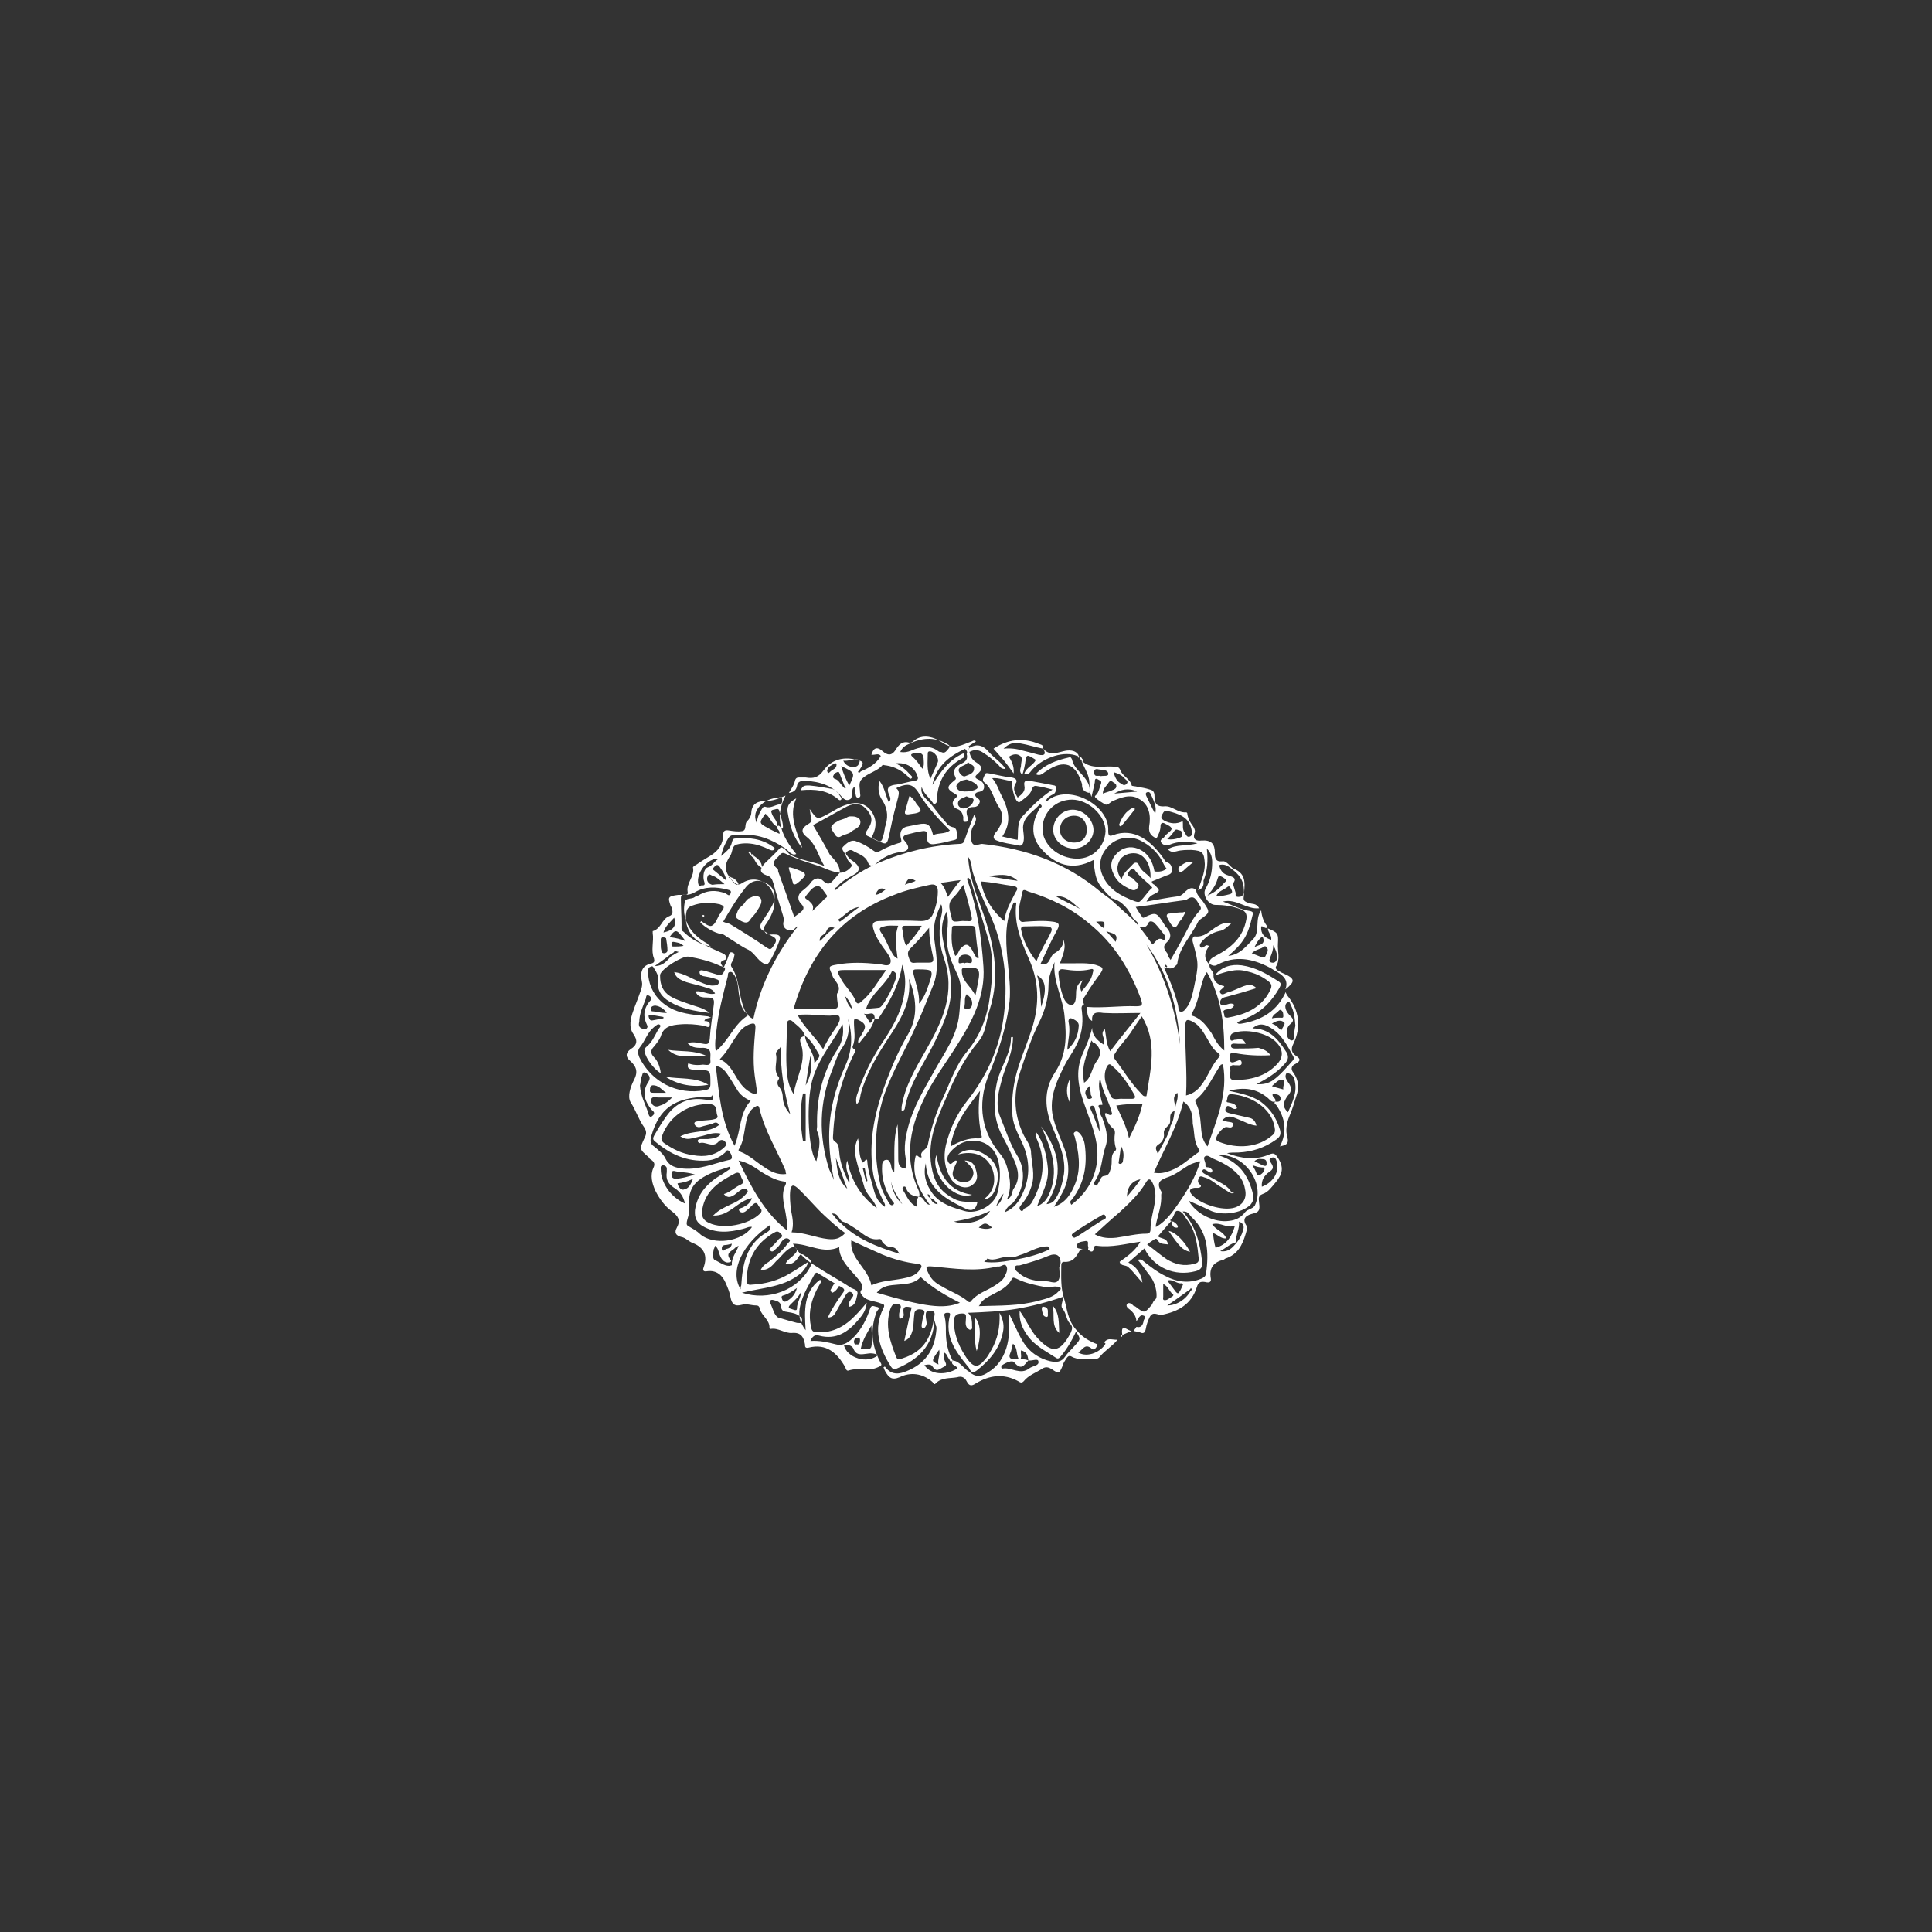 <?xml version="1.0" encoding="utf-8"?>
<!-- Generator: Adobe Illustrator 28.0.0, SVG Export Plug-In . SVG Version: 6.00 Build 0)  -->
<svg version="1.1" id="Layer_1" xmlns="http://www.w3.org/2000/svg" xmlns:xlink="http://www.w3.org/1999/xlink" x="0px" y="0px"
	 viewBox="0 0 288 288" style="enable-background:new 0 0 288 288;" xml:space="preserve">
<rect x="0" y="0" width="288" height="288" fill="#333333" stroke="none"/>
<style type="text/css">
	.st0{fill:#FFFFFF;}
</style>
<g>
	<path class="st0" d="M131,128.6c3.8-1.6,7.8-2.6,12-2.8c0.5,0,0.7-0.2,0.8-0.6c0.4-1.2,0.9-2.4,1.4-3.7c0.4,0.4,0.3,0.7,0.2,1
		c-0.1,0.3-0.2,0.5-0.4,0.8c-0.3,0.6-0.3,1.3-0.2,2c0.2,1.1,1.1,0.5,1.6,0.5c6.5,0.7,12.5,2.8,17.6,7.1c0.5,0.4,1.1,0.8,1.6,1.2
		c1.1,1,2.2,2,3.3,3c0.3,0.3,0.6,0.7,0.9,1c0.7,0.9,1.3,1.7,2,2.7c0.5-0.4,0.8-1.2,1.6-0.7c0.2,0.1,0.5-0.3,0.2-0.7
		c-0.5-0.6-0.9-1.2-1.4-1.7c-0.3-0.4-0.9-0.5-1-0.1c-0.4,0.8-0.9,0.7-1.5,0.5c0-0.5,0-0.5-0.8-1.2c-0.7-1.4-1.6-2.6-3.2-3
		c-2.2-2.2-2.4-2.6-2.7-5.7c-3.2,1.7-5.8,0.7-7.9-1.8c-1.5-1.8-1.3-3.9-0.1-5.9c0.2-0.1,0.4-0.3,0.2-0.5c-0.2-0.2-0.3,0-0.4,0.1
		c-0.9,1-2.2,1.6-2.3,3.2c0,0.7,0.2,1.3,0.1,2c-0.1,0.6-0.3,0.9-0.9,0.7c-1-0.2-2.1-0.3-3.1-0.7c-0.9-0.3-0.3-1.1,0-1.4
		c0.9-1.2,1.1-2.4,0.3-3.6c-0.8-1.2-1-2.8-2.2-3.7c-0.4-0.3,0-0.8,0.1-1.1c0.1-0.4,0.5-0.2,0.7-0.2c1.1,0.2,2.2,0.5,3.3,0.6
		c0.7,0.1,0.9,0.5,0.6,0.9c-0.5,0.8-0.1,1.4,0.3,2.1c0.6-0.5,1.2-0.9,1-1.8c-0.1-0.6,0.1-0.8,0.8-0.7c1.1,0.2,2.2,0.4,3.2,0.6
		c0.3,0.1,0.7,0,0.7,0.4c0,0.4,0,0.8-0.4,1c-0.4,0.2-0.8,0.4-1,0.8c-0.1,0.1-0.2,0.2-0.2,0.2c0.1,0.2,0.2,0,0.3,0
		c3.1-2.7,9.3,0.6,9.1,4.4c0,0.5,0,1,0.7,0.7c3.2-1.2,5.7,0.9,7.5,3.4c0.2,0.3,0.3,0.6,0.7,0.7c0.5,0.2,0.6,0.7,0.6,1.2
		c0,0.4-0.4,0.6-0.8,0.7c-0.7,0.3-1.5,0.6-2.2,0.9c0,0.3,0.2,0.4,0.4,0.5c0.9,0.9,0.9,0.9-0.3,1.5c-0.4,0.2-0.6,0.5-0.9,1
		c1.7-0.3,3.2-0.6,4.8-0.8c0.4-0.1,0.6-0.3,0.9-0.6c0.5-0.5,1.1-0.9,1.7-0.3l0,0c0.1,0.8,0.7,1.2,1.1,1.8c1,1.5,1,1.5-0.4,2.5
		c-0.1,0.1-0.3,0.2-0.4,0.4c-1,2.1-2.8,3.8-3.1,6.2c0,0.2-0.2,0.3-0.3,0.4c-0.5,0.6-1.1,0.3-1.7,0.2c0.9,1.9,1.6,3.7,2.1,5.6
		c0.1,0.4,0,1,0.4,1c0.5,0.1,0.8-0.5,1.1-0.9c0.5-0.9,0.7-1.8,0.9-2.8c0.7-3.4,0.7-3.4-0.2-6.7c-0.1-0.4,0-0.9,0.4-0.8
		c1.3,0.1,2-0.7,2.9-1.3c0.8-0.5,1.5-0.9,2.5-0.7c-0.6,0.5-1.1,1.1-1.9,1.2c-0.8,0.2-1.6,0.6-2.2,1.2c-0.3,0.3-0.8,0.8-0.6,1.1
		c0.3,0.5,0.7-0.2,1-0.2c0.1,0,0.2,0.1,0.4,0.1c-0.8,0.9-0.9,1.9,0,2.8l0,0c-0.1,0.6,0.5,0.9,0.6,1.4c-0.1,1.1,0.6,1.6,1.6,1.8
		c-0.1,0.4-0.9,0.6-0.6,1c0.3,0.5,0.8,0,1.2-0.1c0.8-0.2,1.5-0.6,2.3-0.9c0.6-0.2,1.2-0.4,1.9,0.3c-1.6,0.5-3,0.9-4.5,1.3
		c-0.6,0.1-1,0.4-0.9,1c0.2,0.5,0.7,0.2,1.1,0.1c0.3-0.1,0.7-0.2,1,0.1c-0.3,0.7-0.9,0.6-1.3,0.7c-0.6,0.2-0.2,0.5-0.2,0.8
		c0,0.3,0.1,0.4,0.5,0.4c2.3-0.4,4.5-1.2,5.9-3.3c0.9-1.5,0.9-1.7-0.5-2.6c-0.8-0.5-1.6-0.8-2.5-1c-1.7-0.5-3.2,0.1-4.8,0.6
		c1-1.3,2.4-1.7,4-1.5c2.1,0.3,3.8,1.3,5.5,2.4c0.5,0.3,0.3,0.6,0.1,1c-1.1,1.9-2.5,3.4-4.5,4.3c-0.6,0.3-1.2,0.5-1.8,0.8
		c0.2,0.3,0.4,0.2,0.6,0.2c3.1-0.5,5.4-1.9,6.7-4.8l0,0c-0.1,0.2,0.1,0.4,0.2,0.6c1.8,2.2,2.1,4.7,0.9,7.2c-0.4,0.8-0.3,1.3,0.4,1.8
		c0.6,0.4,0.8,0.7-0.1,1.2c-0.5,0.2-0.8,0.7-0.3,1.3c0.8,1.1,0.9,2.3,0.4,3.6c-0.3,1-0.6,2-1,2.9c-0.4,1-0.6,2.1-0.3,3.1
		c0.3,1.1-0.3,1.2-1.1,1.4c1.1-2.2,0.8-4.2-0.5-6.1c-0.1-0.2-0.5-0.3-0.2-0.6c0.4,0.1,0.9,0,0.8-0.5c-0.1-0.6-0.7-0.6-1.2-0.6
		c-0.1,0.5,0.6,0.6,0.4,1.1c-0.6,0.2-0.9-0.4-1.2-0.6c-1.6-1.3-3.4-1.6-5.7-1c1.8,0.4,3.3,0.7,4.7,1.6c1.5,1.1,2.4,2.5,2.9,4.2
		c0.2,0.7,0,1.1-0.6,1.5c-1.7,1.2-3.5,1.8-5.6,1.9c-0.6,0-1.2,0-1.7,0.1c2.1,0.8,4.2,1.1,6.3,0.2c0.7-0.3,0.9-0.1,1.3,0.5
		c0.9,1.4,0.7,2.4-0.3,3.6c-0.6,0.7-1.1,1.5-2,1.8c-0.8,0.3-0.5,0.9-0.5,1.4c0.1,0.8,0.1,1.3-0.9,1.5c-0.8,0.2-1.8,0.6-1,1.8
		c0.2,0.4,0,0.8-0.1,1.2c-0.5,1.7-1.2,3.1-3,3.7c-0.1,0-0.2,0.2-0.4,0.2c-1.4,0.4-2.1,1.2-1.8,2.8c0.1,0.7-0.5,0.6-0.9,0.5
		c-0.7-0.1-1,0.1-1.2,0.8c-0.8,2.5-2.7,3.6-5.2,4.1c-0.6,0.1-1.3-0.6-1.8,0.3c-0.3,0.6-0.5,1.2-0.6,1.8c-0.1,0.5-0.3,0.8-0.9,0.5
		c-0.3-0.1-0.6-0.1-0.9-0.2c0.1-0.2,0.3-0.4,0.4-0.6c0.8,0.2,1-0.4,1.1-1c0.1-0.2,0.4-0.6-0.1-0.7c-0.3-0.1-0.5,0.1-0.7,0.4
		c-0.1,0.2-0.2,0.3-0.3,0.5c0-0.8-0.5-1.4-1-1.8c-0.3-0.2-0.6-0.5-0.4-0.8c0.2-0.3,0.7-0.1,0.9,0.2c0.1,0.1,0.3,0.1,0.4,0.2
		c1.3,1,1.3,1,2.4-0.3c0.1-0.2,0.2-0.4,0.3-0.6c0.5-0.3,0.4-0.7,0.4-1.1c-0.1-1.1-0.5-2.1-1.2-2.9c-0.5-0.7-1-1.4-1.6-2.1
		c0.6-0.2,0.8,0.2,1.1,0.4c0.9,0.7,1.8,1.4,2.8,1.9c1.8,1,3.7,1.3,5.6,0.5c0.4-0.2,0.6-0.3,0.7-0.8c0.4-3.1,0.3-6-2.1-8.3
		c-0.4-0.3-0.5-1-1.4-0.9c2,2.2,2.6,4.8,2.9,7.5c0.1,0.8-0.2,1.2-1,1.4c-3.1,0.8-6.2-0.5-7.6-3.4c-0.8,0.7-1.6,1.4-2.4,2.1
		c1.2,0.6,1.9,1.6,2.1,3c-0.7-0.7-1.3-1.6-2.1-2.3c-0.4-0.4-1.1-0.1-1.3-0.8c1.1-0.8,2.3-1.6,3.1-3c-2.2,0.3-4.3,0.9-6.5,0.6
		c-0.6-0.1-0.4,0.6-0.6,0.8c-0.3,0.2-0.5-0.1-0.7-0.2c0-0.2,0.1-0.4,0-0.5c-0.1-0.3,0.2-0.9-0.4-0.8c-0.5,0.1-1.2,0.1-1.3,0.7
		c-0.1,0.5,0.6,0.4,0.9,0.5c-0.2,0-0.4,0.1-0.5,0.3c-0.5,0.9-1,1.7-2.3,1.6c-0.4,0-0.4,0.4-0.4,0.7c0,1.6-0.1,3.1,0.4,4.7
		c0.5,1.6,0.5,3.2,1.8,4.7c0.9,1.1,1.9,1.7,3.2,2.2c-0.1,0.5-0.5,0.9-0.8,0.7c-1.1-1-1.4,0.2-2.1,0.5c1.5,0.9,3.5-0.2,4.1-1.3
		c0,0-0.1-0.1-0.2-0.2c0.6-0.8,1.3-0.3,2-0.4c-0.8,1-1.9,1.6-2.7,2.6c-0.2,0.3-0.7,0.3-1.1,0.3c-1-0.1-2.1,0.2-3.1-0.4
		c-0.4-0.2-0.6,0.1-0.8,0.4c-0.2,0.3-0.4,0.6-0.5,1c-0.5,1.2-0.6,1.2-1.6,0.5c-0.5-0.3-0.9-0.4-1.4-0.1c-0.9,0.6-2.1,1-2.8,1.9
		c-0.3,0.3-0.5,0.2-0.8,0c-2.2-1.2-4.3-0.9-6.3,0.3c-0.6,0.4-1,0.5-1.4-0.3c-0.3-0.6-0.8-0.8-1.4-0.6c-1.1,0.2-2.3,0-3.2,0.9
		c-0.2,0.3-0.4,0-0.5-0.2c-1.5-1.3-3.3-1.5-4.9-0.7c-1.2,0.5-1.6,0-2.1-0.8c-0.1-0.2-0.2-0.4-0.3-0.7c0.1,0,0.2-0.1,0.2-0.1
		c1.1,1.5,2.4,1.1,3.7,0.5c2.6-1.2,3.8-3.3,4-6.1c0-0.2,0-0.4-0.1-0.5c0-0.2-0.1-0.3-0.2-0.8c-0.2,3.9-2.5,5.9-5.6,7.2
		c-0.5,0.2-0.7,0-0.9-0.3c-1.7-2.7-2.7-5.6-1.1-8.7c0.3-0.6-0.1-0.6-0.4-0.7c-0.9-0.4-2-0.3-2.7-1.1c-0.2-0.3-0.5-0.5-0.2-0.9
		c0.3-0.4,0.1-0.9-0.2-1.3c-0.4-0.5-0.8-1-1.3-1.5c-0.9-1.1-1.8-2.1-1.8-3.6c-2.4,1.1-4.5-0.5-6.9-0.5c0.8,1.4,1.9,2.4,3.2,3.2
		c1.8,1.2,3.7,2.2,5.5,3.4c0.4,0.2,1.1,0.3,0.9,1c-0.2,0.7-0.2,1.6-1.2,1.8c-0.3-0.5,0.1-0.8,0.3-1.2c0.2-0.3,0.5-0.5,0.1-0.9
		c-0.4-0.3-0.7,0-0.9,0.3c-0.5,0.8-1,1.7-1.5,2.6c-0.2,0.4-0.5,0.8-1.2,0.8c0.6-1.3,1.4-2.5,2.2-3.6c0.4-0.5,0.3-0.7-0.3-1
		c-1.1-0.6-2.2-1.3-3.2-1.9c-0.2-0.1-0.4-0.4-0.7,0.1c-0.8,1.5-1.7,2.9-2.1,4.6c-0.3,1.2-0.2,2.4,0.8,3.7c-0.2-3-0.3-5.7,2.1-7.5
		c0.1,0,0.2,0.1,0.3,0.1c-0.3,0.6-0.7,1.2-1,1.9c-0.7,1.6-1,3.2-0.6,5c0.1,0.7,0.4,0.8,1,0.8c2.3,0.1,4.1-0.9,5.7-2.6
		c0.5-0.5,1-1.1,1.6-1.8c-0.1,1.2-0.7,1.9-1.2,2.5c-1.5,1.8-3.3,3.1-5.9,2.4c-0.6-0.2-1,0.1-1.3,0.8c1.4-0.1,2.6,0.2,3.8,0.5
		c1.2,0.3,2-0.4,2.8-1.2c1.1-1.2,1.8-2.6,2.3-4.1c0.2-0.6,0.5-0.4,0.9-0.3c0.8,0.1,0.2,0.5,0.1,0.7c-1,2.6-0.8,5,0.5,7.5
		c0.2,0.4,0.4,0.5-0.3,0.8c-1.5,0.7-2.9,0-4.4,0.5c-0.3,0.1-0.4-0.2-0.5-0.5c-1.2-2.1-2.8-3.6-5.5-2.9c-0.5,0.1-0.5-0.2-0.5-0.5
		c-0.2-1.1-0.6-1.8-1.9-1.7c-1.1,0.1-2.1-0.8-3.2-0.6c-0.1,0-0.2-0.1-0.2-0.1c0.1-1.2-1.1-1.8-1.4-2.8c-0.1-0.4-0.2-0.6-0.6-0.6
		c-0.7,0-1.4-0.3-2.1-0.1c-1.1,0.3-1.5-0.1-1.7-1.1c-0.1-0.7-0.4-1.4-0.7-2.1c-0.5-1.2-1.4-2-2.8-1.8c-0.5,0.1-0.7-0.1-0.5-0.6
		c0.6-1.7,0.1-2.9-1.6-3.6c-0.6-0.2-1.1-0.8-1.7-0.9c-0.9-0.2-1.1-0.7-0.7-1.4c0.6-1.1,0.2-1.7-0.7-2.4c-1.1-0.8-1.9-1.9-2.5-3.1
		c-0.5-1.1-0.8-2.3-0.3-3.4c0.3-0.6,0.1-0.9-0.3-1.2c-0.2-0.1-0.3-0.2-0.4-0.4c-1.4-1.2-1.4-1.2-0.6-2.9c0.3-0.6,0.3-1-0.1-1.6
		c-0.8-1.1-1.2-2.5-2-3.7c-0.5-0.9,0-2.3,0.5-3.3c0.7-1.3,0.3-2.1-0.6-2.9c-0.7-0.6-0.6-1.2,0.1-1.7c1-0.6,1.1-1.3,0.4-2.3
		c-0.7-1-0.4-2.3,0-3.4c0.3-0.9,0.7-1.8,1-2.7c0.2-0.5,0.4-1.1,0.3-1.6c-0.3-1.4-0.1-2.5,1.5-2.8c0.3-0.1,0.4-0.3,0.3-0.7
		c-0.5-1.2,0-2.6-0.2-3.8c0-0.1,0-0.3,0-0.3c1.2-0.3,1.4-1.8,2.4-2.2c0.6-0.2,0.6-0.6,0.5-1.1c0-0.1-0.1-0.3-0.2-0.4
		c-0.5-1.4-0.4-1.5,1.1-1.7c0.3,0,0.7,0,1,0c0.3,0,0.5-0.1,0.4-0.5c-0.2-1.3,1.1-2.3,0.8-3.6c0-0.1,0.3-0.3,0.5-0.4
		c0.7-0.5,1.4-0.9,2.2-1.4c1.1-0.7,1.8-1.7,1.8-3c0-0.7,0.3-0.8,0.9-0.7c0.6,0.1,1.3,0.2,1.9,0.1c0.8-0.1,0.3-1.1,0.8-1.5
		c0.3-0.3,0.6-0.8,0.6-1.3c0.1-1.4,1.1-1.7,2.2-1.7c0.9,0,1.8-0.3,2.9-0.8c-1.8,3.4-0.5,6.2,1.6,8.7c-0.4,0.2-0.6,0-0.8-0.1
		c-0.3-0.2-0.5-0.5-0.8-0.7c-2.1-1.4-4.3-2.3-6.9-2c-0.5,0-1.2-0.2-1.6,0.4c-0.5,0.8-0.9,1.7-1.1,2.7c0.7-0.6,1.4-1.1,1.6-2
		c0.1-0.3,0.1-0.6,0.5-0.6c2-0.2,3.9,0,5.6,1.2c0.1,0.1,0.4,0.2,0.2,0.4c-0.1,0.2-0.3,0.2-0.6,0.1c-0.6-0.3-1.1-0.5-1.7-0.7
		c-1.1-0.3-2.2-0.4-3.3-0.1c-0.7,0.2-0.6,1.1-0.9,1.6c-1.1,1.6-0.9,2.5,0.4,3.9c0.5,0.5,0.8,0.6,1.4,0.2c1.6-1,3.6-0.4,4.4,1.3
		c0.8,1.8,0.1,3.3-0.8,4.7c-0.3,0.4-0.6,0.8-0.3,1.3c0.3,0.5,0.8,0.4,1.3,0.4c0.5,0,1.2,0,0.9,0.9c-0.4,1.1-0.9,2.2-1.5,3.2
		c-0.3,0.4-0.4,0.4-0.9,0.2c-0.9-0.5-1.3-1.5-2.2-2c-1.1-0.5-2-1.2-3-1.8c-0.4-0.2-0.7-0.6-1.2-0.6c-0.8-0.1-2.4-1-3-1.7
		c0-0.1,0.1-0.1,0.1-0.2c0.5,0.3,1.2,0.9,1.6,0.7c0.5-0.2,0.8-1,1.1-1.6c0.2-0.2,0.3-0.5,0.5-0.7c0.4-0.6,0.1-0.7-0.4-0.9
		c-1.4-0.3-2.8-0.3-4.1,0.2c-0.6,0.2-0.8,0.5-0.9,1.1c-0.3,1.7,0.5,3.5,2.1,4.4c1,0.6,2.2,1.1,3.3,1.6c0.6,0.2,0.8,0.9,0.3,1
		c-1.2,0.4,0,0.9-0.2,1.3c0.3-0.6,0.6-1.3,0.8-1.9c0.1-0.2,0.1-0.7,0.6-0.5c0.5,0.2,0.2,0.5,0.2,0.8c-0.1,0.5-0.7,0.9-0.3,1.4
		c1,1.6,1,3.4,1.5,5.2c0.3,1,0.6,2,1.7,2.5c1-4.8,3.1-9.1,6-13c0.1-0.2,0.2-0.3,0.4-0.5c0.1-0.1,0.2-0.2,0.1-0.3
		c0,0-0.1,0.1-0.2,0.2c-0.1,0.1-0.3,0.3-0.4,0.4c-1,0.1-1.6-0.5-1.4-1.3c0.1-0.4,0-0.6-0.1-1c-0.5-1.6-1-3.2-1.4-4.7
		c-0.2-0.6-0.3-1-1-1.2c-1.1-0.4-1.1-0.9-0.3-1.8c0.7-0.7,1.5-1.4,2.2-2.2c0.4-0.4,0.5,0,0.8,0.1c0.3,0.3,0.5,0.6,0.8,0.8
		c1.6,0.9,3.4,1,5.1,1.7c-0.9-1.4-1.2-3.2-2.6-4.3c-0.9-0.7-0.9-1.3,0.1-1.9c0.5-0.3,0.7-0.5,0.5-1.1c-0.1-0.3-0.1-0.7-0.2-1.2
		c1.1,1.6,1.1,1.6,2.6,0.8c1-0.5,1.9-1.2,3.1-1.5c1.3-0.4,2.5-0.2,3.4,0.9c0.9,1.2,0.9,2.4,0.3,3.7c-0.1,0.1-0.1,0.2-0.2,0.4
		c1.5,0.8,1.5,0.8,1.9-0.8c0-0.2,0.1-0.4,0.1-0.7c0.5-1.4,0.5-2.7-0.3-4c-0.6-0.8-0.8-1.8-0.5-3c0.8,1,0.9,2.2,1.4,3.2
		c0.4-0.4,0.2-0.8,0-1.2c-0.3-0.8-0.2-1.2,0.8-1.4c1.1-0.1,2.1-0.5,3.1-0.6c0.4-0.1,0.5-0.3,0.4-0.6c-0.4-1.4-1.7-2.2-3.3-2
		c0.9,0.4,1.6,1,2.2,1.7c0.1,0.1,0.4,0.3,0.2,0.5c-0.2,0.2-0.4,0-0.5-0.2c-0.9-0.9-2-1.5-3.3-1.7c-0.2,0-0.5-0.1-0.5-0.1
		c-0.8,1-2.2,1.2-3.1,2.1c-0.6,0.6-0.3,1.3-0.3,2c0,0.3,0.2,0.7-0.2,0.8c-0.5,0.1-0.4-0.5-0.5-0.7c-0.1-0.3-0.1-0.6-0.1-0.9
		c-0.4,0.2-0.3,0.6-0.4,0.9c-0.1,0.4,0.1,0.8-0.4,1c-0.5,0.2-0.8-0.1-1.1-0.4c-1.4-1.7-3.3-2.3-5.4-2.4c-0.6,0-1.2,0-1.3,0.8
		c-0.1,0.5-0.4,0.9-1.2,1c0.4-0.7,0.8-1.2,0.9-1.8c0.1-0.4,0.3-0.5,0.6-0.5c0.3,0,0.7,0,1,0c1.2,0.2,1.9,0,2.7-1.1
		c1.1-1.5,2.8-2,4.6-1.6c1.4,0.3,1.5,0.4,0.7,1.6c-0.1,0.1-0.2,0.2-0.2,0.3c0.2,0.1,0.3,0.1,0.4-0.1c1.2-0.5,2.3-1.1,3-2.3
		c-0.3-0.5-0.9-0.1-1.4-0.2c0.3-1,0.8-1.3,1.7-0.5c0.7,0.6,1.3,0.7,1.9-0.2c0.4-0.7,1-1.4,2-1.1c0.2,0,0.4,0,0.5-0.1
		c1.5-1.4,3.3-0.7,4.5,0.1c1.7,1.2,2.9,0.3,4.4-0.2c0.2-0.1,0.3-0.2,0.6,0c-0.6,0.4-1.1,0.7-1.6,1.1c-0.1,0.1-0.3,0.1-0.4,0.2
		c-2.3,1.1-4,2.7-4.5,5.2c1.2-1.9,2.4-3.7,4.6-4.7c0.2,0.2,0.2,0.4,0.1,0.6c-2.3,1.2-3.7,3-4,5.7c0,0.4,0.2,1.1-0.5,1.3
		c-0.5-0.9-1.5-1.5-1.8-2.6c-0.3,1.3,0.9,1.9,1.5,2.7c0.7,0.9,1.4,1.8,2.2,2.7c0.2,0.3,0.5,0.5,0.9,0.6c0.7,0.1,0.6,0.8,0.7,1.3
		c0.1,0.6-0.4,0.6-0.8,0.7c-0.8,0.2-1.6,0.4-2.4,0.5c-1,0.2-1.4-0.2-1.3-1.2c0.1-0.5-0.1-0.8-0.7-0.7c-0.8,0.1-1.5,0.3-2.3,0.5
		c-0.5,0.1-0.8,0.5-0.3,1c0.8,0.9,0.6,1.5-0.6,1.6c-1.6,0.2-2.8,0.9-3.9,1.9c-0.4,0.2-0.8,0.2-1-0.3c-0.4-1.1-1.5-1.3-2.3-1.8
		c-0.3-0.2-0.7,0-0.9,0.2c-0.3,0.3,0.1,0.5,0.2,0.7c0.2,0.3,0.5,0.5,0.8,0.7c1.1,0.8,1.1,1.5-0.1,2.1c-0.9,0.5-1.7,0.9-2.3,1.7
		c-0.2,0.1-0.5,0.3-0.4,0.4c0.3,0.2,0.4-0.2,0.5-0.2C127.1,130.6,129,129.5,131,128.6z M100.6,142.2c0.2-0.1,0.4-0.2,0.6-0.3
		c-0.3,0-0.6-0.3-0.8,0.1c-0.2,0.1-0.3,0.2-0.5,0.3c-0.7,0.6-1.5,1.1-2.3,1.7c1.3,0,1.8-0.8,2.5-1.5
		C100.3,142.4,100.5,142.3,100.6,142.2z M123.3,139.2c0.3-0.3,0.7-0.5,1.1-0.9c-1-0.3-1.1,0.3-1.3,0.7c-0.3,0.4-1,0.5-0.9,1.3
		C122.6,140,122.9,139.6,123.3,139.2z M138.7,178.6c0-0.3-0.1-0.5-0.4-0.6C138.3,178.4,138.5,178.5,138.7,178.6
		c0.2,0.5,0.5,0.9,1.1,0.9C139.5,179.2,139.2,178.7,138.7,178.6z M125.7,117.3c0.1,0.1,0.2,0.2,0.3,0.3c0.1-0.2,0.1-0.3-0.1-0.4
		c-0.2-0.6-0.5-1.2-0.7-1.8c-0.1-0.2-0.1-0.4-0.4-0.3c-0.3,0.1-0.5,0.3-0.6,0.6c-0.1,0.2,0.1,0.3,0.2,0.4
		C125,116.2,125.2,116.8,125.7,117.3z M184.3,185.3c0.5-0.6,0.8-1.2,1-1.9c0.2-0.6,0.1-1-0.6-1.3c0.1,1.1-0.5,2-0.5,3.1
		c-0.8,0.2-1.4,0.8-2.3,1.3C183.1,186.7,183.7,186,184.3,185.3z M174.3,167.6c-0.3,0.4-0.9,0.7-0.8,1.4c0.1,0.7-0.3,1.3-0.8,1.6
		c-0.6,0.4-0.4,0.7-0.1,1.4c0.7-1.5,1.6-2.7,1.9-4.2c0.4-0.6,0.5-1.4,0.6-2.2C174,166,174.7,167,174.3,167.6z M177.4,192.2
		c-1.1,0.8-2.2,1.6-3.4,2.4c1.4,0,2.8-0.9,3.5-2.2c0.2-0.1,0.2-0.2,0.1-0.3C177.5,191.9,177.5,192.1,177.4,192.2z M115.8,123.2
		c-0.8-0.4-1-1.4-1.7-1.9c-1,1.4-1,1.4,0.5,2.2c0.5,0.3,1,0.5,1.6,0.8C116.3,123.7,115.7,123.6,115.8,123.2c0.5-0.4,0.5,0.4,0.9,0.3
		c0.1-0.8-0.3-1.6-0.5-2.5c-0.1-0.7-0.6-0.3-0.9-0.3c-0.5,0.1-0.3,0.4-0.2,0.7C115.3,122,116,122.4,115.8,123.2z M153.3,202.8
		c-0.1-0.7-0.2-1.3-1.1-1.5c-0.1,0.5,0.2,1-0.2,1.5c-0.6-0.7-0.2-1.8-1-2.5c-0.2,0.6-0.2,1-0.4,1.4c-0.3,0.7,0,0.9,0.6,0.9
		C151.9,202.7,152.7,202.5,153.3,202.8c-0.6,0.6-1,1.6-2.1,0.3c-0.3-0.4-1.2,0-1.8,0.4c-0.2,0.1-0.2,0.6,0.1,0.5
		c1.3-0.2,2.6,1,3.9,0c0.5-0.4,1.5-0.4,1.4-1C154.8,202.4,153.9,202.9,153.3,202.8z M125.6,182.1c-0.6-0.3-0.6-1.3-1.6-1.2
		c0.5,0.5,0.8,1.1,1.3,1.4c2.4,2.4,5.5,3.6,8.8,4.6c-0.4-0.6-0.6-1-1.3-1c-0.5,0-1-0.4-1.3-0.8c-0.1-0.2-0.1-0.4-0.4-0.4
		c-1.6,0.3-2.6-1-3.8-1.7C126.8,182.7,126.3,182.3,125.6,182.1z M142,202.8c1.1,0.1,1.6,1.2,2.5,1.7c1,0.9,1.9,0.7,2.9,0
		c1.3-0.8,2.1-2,2.6-3.5c0.5-1.6,0.5-3.2,0.4-5.2c0.7,1.4,1.2,2.6,1.8,3.7c0.9,1.7,2.3,2.9,4.3,3.4c0.9,0.2,1.7,0.2,2.3-0.7
		c0.4-0.6,1-1.1,1.5-1.7c0.8-0.9,0.8-0.9,0.1-2c-0.6,1.3-1.3,2.5-2.2,3.6c-0.2,0.2-0.4,0.6-0.8,0.3c-1.5-1-3.2-1.8-4.3-3.4
		c-0.7-1-1.2-2.1-1.1-3.6c1,1.4,1.6,2.9,2.6,4c2.2,2.4,3.4,2.3,5-0.7c0.2-0.5,0.4-0.9-0.1-1.4c-0.6-0.6-0.5-1.5-1.1-2.2
		c-0.4-0.4,0.1-1.2,0.1-1.8c-2.3,0.8-4.6,1.4-6.9,1.8c-2.4,0.4-4.8,0.5-7.3,0.6c0.6,0.6,0.6,1.3,0.6,2c0,0.2,0.1,0.4-0.2,0.5
		c-0.2,0.1-0.3-0.1-0.5-0.2c-0.4-0.5-0.2-1.1-0.2-1.6c0-0.4,0-0.6-0.6-0.6c-1.1,0-1.3,0.7-1.2,1.5c0.1,2,0.9,3.7,2,5.3
		c1,1.3,1.6,1.3,2.6,0.1c0.4-0.4,0.7-1,1-1.5c0.9-1.6,1.3-3.3,1.2-5.5c0.6,1.1,0.7,2,0.5,2.9c-0.5,2.5-2,4.2-3.9,5.7
		c-0.4,0.3-0.7,0.4-1-0.1c-0.1-0.2-0.2-0.4-0.4-0.6c-1.8-2.2-3.4-4.4-2.6-7.5c0.1-0.4-0.1-0.4-0.4-0.4c-0.4,0-0.5,0.2-0.4,0.5
		c0.2,0.8,0.2,1.5,0.2,2.3C141,200.1,141.3,201.5,142,202.8c-0.3,0.4-0.4,0-0.5-0.2c-0.3-0.3-0.3-0.8-0.8-1c-0.1,0.5,0,1,0.2,1.4
		c0.2,0.4,0.2,0.6-0.3,0.8c-0.6,0.3-1,0.8-1.6-0.1c-0.2-0.4-0.8-0.3-1.2-0.2c0.9,1.4,3.1,1.6,4.9,0.5
		C142.7,203.5,141.6,203.6,142,202.8z M120,154.4c0.1,1.4,1.4,2.4,1.4,4.1c0.4-0.5,0.9-1,0.7-1.3C121.5,156.2,121,155.1,120,154.4
		c-0.3-0.9-1-1.4-1.7-2c-0.2-0.2-0.4-0.4-0.7-0.3c-0.3,0.1-0.3,0.5-0.3,0.8c0,2.3-0.2,4.6,0,6.9c0.1,1.1,0.3,2.2,1,3.3
		c0.4-2.7,2.1-5,1-7.8C119.2,154.7,119.4,154.6,120,154.4z M178.7,173.1c-0.4,0.2-0.9,0.3-1.3,0.5c-1.1,0.6-2,1.4-3.1,1.8
		c-1.1,0.4-2.1,0.7-1.2,2.2c0.1,0.1,0,0.4,0,0.5c0.1,1.6-0.5,3-0.8,4.5c0,0.1,0,0.2,0,0.3c0.1,0,0.1-0.1,0.2-0.1
		c1.3-0.8,2.2-2,3.1-3.3c1.4-2,2.6-4,3.3-6.3c0,0,0.1-0.1,0.1-0.1C178.9,173.2,178.8,173.1,178.7,173.1z M146.1,194.7
		c2.9-0.1,5.8,0,8.7-0.8c1.1-0.3,2.2-0.5,3-1.4c0.1-0.2,0.4-0.2,0.3-0.5c-0.1-0.2-0.4-0.2-0.6-0.2c-0.5-0.1-1,0.2-1.5,0.1
		c-1.6-0.3-3.1-0.6-4.5-1.3c-0.3-0.1-0.5-0.3-0.7,0.1c-0.6,1.2-1.8,1.7-2.9,2.3c-0.7,0.4-1.5,0.7-1.9,1.6c0,0-0.1,0.1-0.1,0.1
		C145.9,194.7,146,194.7,146.1,194.7z M183.6,177.9c-0.7-0.3-1.3-0.8-2-1.2c-0.7-0.5-1.3-1-2.1-1.2c-0.3-0.1-0.6-0.3-0.8,0.1
		c-0.1,0.3-0.2,0.5,0,0.8c0.1,0.2,0.4,0.2,0.3,0.5c-0.3,0.3-0.7,0.1-1.1,0.2c-0.5,0.1-0.7,0.4-0.3,0.9c1.2,1.5,4.7,2.6,6.5,2
		c1.2-0.4,1.8-1.4,1.5-2.7c-0.2-1.3-0.9-2.2-1.9-3c-0.9-0.7-1.9-1.2-2.9-1.6c-0.4-0.2-0.8-0.6-1.2-0.3c-0.3,0.3,0.1,0.7,0.1,1.2
		c-0.1,0.6,0.5,0.3,0.7,0.5c0.2,0.2,0.4,0.3,0.3,0.5c-0.1,0.3-0.3,0.2-0.5,0.1c-0.1-0.1-0.2-0.1-0.3-0.2c-0.2-0.1-0.4-0.3-0.6-0.1
		c-0.2,0.3,0.1,0.5,0.3,0.6c0.5,0.3,1.1,0.6,1.6,0.9c0.9,0.5,1.9,0.9,2.4,1.9C183.7,177.7,183.7,177.8,183.6,177.9z M125.2,130.1
		c0.7,0,1.3-0.4,1.7-0.9c0.3-0.4-0.5-0.7-0.6-1.2c-0.1-0.2-0.2-0.4-0.3-0.6c-0.1-0.4-0.7-0.8-0.3-1.2c0.5-0.5,1.2-1.1,1.9-0.8
		c0.9,0.3,1.8,0.8,2.6,1.4c0.4,0.3,0.6,0.3,0.9,0.1c0.9-0.5,1.8-0.9,2.8-1.2c0.3-0.1,0.6,0,0.4-0.7c-0.2-0.7-0.1-1.6,1-1.8
		c0.5-0.1,1-0.2,1.5-0.3c1.5-0.3,1.9,0,2.3,1.6c0.8-0.4,1.7-0.1,2.5-0.7c-1.7-1.7-3.4-3.5-4.6-5.5c-0.9-1.5-1.7-1.5-3-1
		c-0.1,0-0.2,0.1-0.4,0.2c0.5,0.4,0.4,0.8,0.3,1.3c-0.4,1.5-0.8,3-1.1,4.5c-0.7,3.4-0.4,2.6-3.3,1.4c-0.5-0.2-0.6-0.4-0.2-1
		c0.8-1.1,0.8-1.9,0-2.9c-0.8-1-1.7-1.2-3-0.6c-1.7,0.9-3.4,1.9-5.1,2.8c0.9,1.5,1.7,2.9,2.5,4.4
		C124.4,128.2,125.2,128.9,125.2,130.1c-1.1-0.1-2.1-0.6-3.1-1c-1.6-0.5-3.2-1-4.7-1.7c-0.6-0.3-0.8-0.4-1.2,0.1
		c-0.5,0.6-1.5,1.1-0.3,2c0.1,0.1,0.1,0.3,0.1,0.4c0.8,2.2,1.6,4.5,2.4,6.8c0.3-0.2,0.5-0.4,0.8-0.6c0.5-0.4,0.9-0.7,0.2-1.4
		c-0.5-0.5-0.6-1.3,0.2-1.9c0.5-0.4,1-0.8,1.3-1.3c0.6-0.7,1.3-0.7,1.8-0.2c0.8,0.8,1.2,0.3,1.7-0.3
		C124.7,130.7,124.9,130.4,125.2,130.1z M136.9,178.4c0.9-0.1,0.8,1.1,1.7,1.2c-1.6-2.2-2.8-4.5-2.1-7.3c0.4-0.2,0.4,0.4,0.9,0.2
		c-0.4-0.9,0.7-1,0.9-1.8c0.5-2.5,1.2-4.8,2.3-7.1c1.1-2.4,1.9-4.9,3.6-6.9c1.7-2.1,2.7-4.4,3.2-7.1c0.5-3.2,0.9-6.5-0.1-9.7
		c-0.8-2.7-1.6-5.3-2.4-8c-0.1-0.4-0.2-0.8-0.6-1.1c-0.2,0.2-0.1,0.3-0.1,0.4c1.5,4.2,2.1,8.5,2.4,12.9c0.3,4.4-1.7,8.2-4,11.8
		c-1.7,2.7-3.7,5.3-5,8.2c-2.1,4.4-2.8,8.9-0.6,13.5C137,177.9,137.2,178.2,136.9,178.4c-0.8-0.1-1.5-0.4-1.8-1.2
		c-0.1-0.2-0.1-0.4-0.4-0.3c-0.2,0.1-0.2,0.3-0.1,0.5c0.6,0.9,0.9,2,2.1,2.5C136.5,179.3,136.7,178.8,136.9,178.4z M162.8,152.2
		c-0.8-0.5-0.7-1.3-0.8-2.1c2.5,0.2,4.9-0.2,7.4-0.1c1,0,0.9-0.3,0.7-1c-1.6-4.4-4-8.3-7.7-11.3c-2.7-2.3-5.8-3.8-9.1-4.8
		c-0.3-0.1-0.8-0.5-0.9,0.1c-0.2,1.2-0.7,2.4-0.5,3.7c0.1,0.7,0.3,0.8,0.9,0.7c1.4-0.1,2.8-0.2,4.2,0c0.7,0.1,1.1,0.3,0.6,1.2
		c-0.9,1.6-1.7,3.4-2.5,5.1c1.5,0.4,1.3-1.2,2.1-1.6c0.8-0.5,1.5-1.1,1.2-2.3c0.7,1.4,0,2.6-0.4,3.8c0.7,0,1.4,0,2,0
		c1.3,0,2.6-0.1,3.8,0.4c0.6,0.2,0.7,0.4,0.3,1c-0.8,1.1-1.6,2.2-2.3,3.4c-0.3,0.4-0.5,0.8-0.2,1.3c-0.6,0.3-0.3,0.8-0.3,1.3
		c0.2,1.7-0.1,3.4-0.9,4.9c-0.5,1-1.2,1.9-1.7,2.9c-1.3,2.6-2.5,5.2-1.6,8.2c0.4,1.5,1.1,2.9,1.6,4.3c0.8,2.3,0.8,4.6-0.5,6.8
		c-0.3,0.6-0.7,1.2-1.1,1.8c1.8-0.6,2.6-2,3.2-3.5c0.9-2.3,0.5-4.7-0.1-7c-0.1-0.2-0.3-0.5,0.1-0.7c0.3-0.1,0.5,0.1,0.7,0.3
		c0.4,0.5,0.6,1,0.7,1.6c0.4,3,0,5.7-1.9,8.2c-0.2,0.2-0.4,0.3-0.1,0.8c2.1-1.6,3.4-3.6,3.8-6.2c0.4-2.8-0.6-5.3-1.5-7.8
		c-1-2.7-1.9-5.4-0.7-8.3c0.6-1.4,1.2-2.7,1.5-4.1c0,1.2,0.8,1.9,1.7,2.5c0.5-0.8-0.7-1.5,0.2-2.3c0.2,1.1,0.2,2.3,0.8,3.3
		c1.5-2,3.1-3.9,4.5-5.7c-1.9,0-3.7,0.1-5.5,0C163.3,150.8,162.7,151,162.8,152.2z M130.4,151.8c-0.1-1.3-0.9-0.4-1.6-0.7
		c0.4,0.6,0.7,1,0.9,1.4C130.1,152.3,130,151.8,130.4,151.8c-0.4,1.6-1.5,2.6-2.4,3.8c-0.3-0.6,0.3-1,0.5-1.5
		c0.7-1.1,0.6-1.5-0.6-2.1c-0.5-0.2-0.6-0.2-0.6,0.4c0,1.2,0.3,2.4-0.2,3.6c-0.1,0.2,0.2,0.4,0.4,0.5c0,0.3-0.2,0.6-0.3,0.8
		c-1.8,3.7-2.8,7.6-3,11.7c0,0.4-0.2,0.9,0.3,1.2c0.6,0.4,0.5,0.9,0.6,1.5c0.1,1.6,0.7,3.1,1.5,4.7c0.2-1.1-0.8-2-0.3-3.4
		c0.6,3.1,2.1,5.4,4.4,7.1c-0.4-1.3-1.6-2-1.9-3.3c-0.3-1.2-0.8-2.4-1.1-3.7c-0.3-1.1-0.4-2.3,0.2-3.4c0.3,1.2,0,2.5,0.7,3.6
		c0.2,0,0.7-1,0.7,0c0.1,1.2,0.5,2.4,0.8,3.5c0.3,1.2,0.6,2.3,1.8,3.1c0.1-0.4-0.1-0.6-0.2-0.8c-0.6-1.3-1.2-2.5-1.5-3.9
		c-0.7-4.1-0.1-8.1,1.2-12c1.1-3.2,2.3-6.2,4-9.1c1.5-2.6,1.2-5.4,0.1-8.2c0.4,3.5-1.3,6.2-3.1,8.9c-1.7,2.6-3.3,5.3-4.1,8.3
		c-0.1,0.5-0.1,1.1-0.6,1.5c-0.2-0.7,0-1.3,0.2-1.8c0.9-2.8,2.3-5.4,3.9-7.8c1.6-2.4,2.9-4.9,3.1-7.8c0.1-1.1,0-2.1-0.4-3.4
		c-0.5,3.2-2,5.7-3.6,8.1C130.7,151.8,130.6,151.9,130.4,151.8z M143.8,173c1.3,0,1.6,0.9,1.8,1.9c0.2,0.9-0.2,1.5-0.9,1.9
		c-0.9,0.5-2.2,0-2.9-1c-1-1.6-1.2-3.3-0.8-5.1c0.6-2.4,1.6-4.6,3.1-6.5c2.7-3.4,4.5-7.1,5.3-11.3c0.9-5,0.6-10-1.1-14.8
		c-1-2.7-2.5-5.3-3.3-8.1c-0.2-0.7-0.1-1.5-0.7-2.3c0.2,2.9,1.1,5.3,2,7.7c1.8,5,2.9,10,1.2,15.2c-0.5,1.5-0.5,3.3-1.6,4.6
		c-2,2.4-3.5,5.2-4.7,8.1c-1.6,3.6-3.2,7.1-2.2,11.3c0.5,2.1,1.5,3.2,3.2,4.1c1.1,0.6,2.3,0.4,3.5,0.5c-0.2,1.1-0.8,1.4-1.7,1
		c-2.9-1.4-5.8-2.9-6-6.8c-0.4,1.7,0,3.1,1,4.5c1.2,1.6,3,2.1,4.7,2.6c1.9,0.6,4.5-0.8,5-2.7c0.4-1.6,0.5-3.2,0.1-4.8
		c-0.4-1.5-1.4-2.6-3-2.9c-1.7-0.3-3.1,0.4-4.2,1.7c-0.4,0.5-0.5,1.1-0.2,1.5c0.4,0.6,0.7-0.3,1.1-0.3c0.1,0,0.1,0.1,0.2,0.1
		c-0.9,1.7-0.9,2.3-0.1,2.8c0.7,0.5,1.9,0.4,2.2-0.2C145.6,174.6,144.7,173.8,143.8,173z M140.3,134.8c-0.9,1.8-1.3,3.5-1,5.4
		c0.3,2.2,0.7,4.5-0.2,6.7c-0.8,1.9-1.5,3.8-2.4,5.7c-1.6,3.7-3.7,7.1-5,10.9c-1.3,4.3-1.5,8.6-0.5,12.9c0.2,1,0.8,2,1.3,2.9
		c0.1,0.2,0.4,0.5,0.6,0.3c0.4-0.2,0-0.4-0.1-0.6c-0.2-0.4-0.5-0.8-0.7-1.2c-0.6-1.3-0.9-2.6-0.8-4.1c0-0.4,0.2-0.8,0.6-0.8
		c0.4-0.1,0.6,0.4,0.7,0.7c0.1,0.3,0,0.8,0.5,1.1c0.1-2.4-0.2-4.8,0.5-7.1c0.1,1.7,0.1,3.4,0.1,5.1c0,0.8,0.1,1.4,1.1,1.5
		c0-0.5,0.1-1,0-1.6c-0.3-1.6,0-3.2,0.4-4.7c0.8-3,2.4-5.6,3.9-8.3c1.5-2.7,3.4-5.2,3.7-8.5c0.1-0.8,0.1-1.7,0.2-2.5
		c0.2-1.4-0.1-2.6-0.7-3.8c-0.9-1.9-1.6-3.8-1.3-6c0.1-0.9,0.2-1.9-0.1-2.9c-0.8,1.5-0.8,3-0.5,4.4c0.4,2.2,1.1,4.3,1.2,6.5
		c0.1,3.1-1.1,5.7-2.4,8.4c-1.6,3.3-3.8,6.2-4.5,9.9c0,0.2-0.1,0.5-0.5,0.5c0-0.2,0-0.4,0-0.6c0.5-3.1,2.1-5.8,3.6-8.4
		c2.5-4.4,4.5-8.6,2.7-13.8c-0.6-1.7-0.8-3.6-0.5-5.5C140.2,136.6,140.7,135.8,140.3,134.8z M149.8,180.7c1.4-0.6,2.1-1.6,2.6-2.7
		c1.3-2.7,1.1-5.4-0.2-8c-0.6-1.3-1.3-2.6-1.3-4.2c-0.1-1.8,0.1-3.6,0.5-5.3c0.5-2.1,1.4-4.1,2.1-6.2c1.4-3.8,1.6-7.5-0.1-11.3
		c-1.2-2.7-2.3-5.4-1.9-8.4c0,0-0.1-0.1-0.2-0.1c-0.3,0.1-0.3,0.3-0.4,0.5c-1.3,3-0.9,6.1-0.6,9.2c0.2,2,0.4,3.9,0.1,5.8
		c-0.5,3.4-1.5,6.5-2.8,9.7c-1.8,4.1-1.7,8.4,1.4,12.2c0.6,0.7,1,1.5,1.2,2.4c0.4,1.5,0.6,2.9-0.1,4.5c0.9-0.4,0.7-1.2,1-1.6
		c1-1.4,0.7-2.8,0.1-4.2c-0.5-1.1-1-2.2-1.6-3.3c-1.5-2.6-1.6-5.4-1-8.3c0.5-2.3,2.1-4.3,2.1-6.7c0,0,0-0.2,0.3-0.1
		c0,2.2-1,4.1-1.6,6.1c-0.5,1.9-1.1,3.9-0.3,5.8c0.8,1.9,1.4,3.9,2.5,5.7c1.4,2.2,1.1,5.1-0.6,7.1
		C150.7,179.6,150.1,179.8,149.8,180.7z M157.2,143.4c-0.4,1.1-0.9,2.1-0.9,3.4c0,1.9-0.5,3.8-1.4,5.6c-1.1,2.2-1.9,4.6-2.7,7
		c-1.1,3.2-1.2,6.4,0.3,9.6c0.4,0.9,1.2,1.7,1.2,2.9c0.1,1.6,0.6,3.2,0.1,4.8c-0.3,1-0.8,2-1.5,2.8c-0.2,0.3-0.5,0.5-0.2,0.9
		c0.4,0.4,0.4-0.2,0.7-0.3c0.5-0.2,0.9-0.6,1.1-1c1.6-3,2.1-6,0.7-9.2c-0.2-0.5-0.3-0.5-0.2-1.2c1.2,1.6,1.6,3.5,1.8,5.4
		c0.2,2.1-0.9,3.8-1.6,5.7c0.8-0.3,1.3-0.8,1.7-1.6c1.7-3.6,0.4-7-1.1-10.3c2.7,3.6,3.5,7.4,0.8,11.6c0.8-0.1,1.1-0.4,1.4-0.9
		c0.7-1.1,1-2.4,1.2-3.6c0.3-2.4-0.7-4.5-1.6-6.7c-1.3-2.9-1.5-5.8,0.3-8.5c1.7-2.6,1.7-5.3,1.4-8.2
		C158.5,148.8,156.9,146.3,157.2,143.4z M118.3,150.4c1.8,0,3.5,0,5.2,0c1.5,0,1.5,0,1.3-1.4c0-0.3-0.1-0.7,0-0.9
		c0.6-0.9,0-1.5-0.4-2.1c-0.2-0.2-0.3-0.5-0.4-0.8c-0.5-1.1-0.5-1.2,0.7-1.4c2.1-0.4,4.1-0.3,6.2-0.1c0.6,0,1.5,0.5,1.8-0.1
		c0.3-0.6-0.3-1.3-0.7-1.9c-0.3-0.4-0.6-0.8-0.9-1.3c-0.4-0.6-0.7-1.2-0.9-1.9c-0.3-0.9,0.1-1.2,0.9-1.2c2.1-0.1,4.1-0.1,6.2,0
		c0.8,0,1.4-0.3,1.7-0.9c0.5-1.1,0.8-2.3,0.8-3.5c0-0.8-0.3-1.2-1.2-1c-1.8,0.4-3.6,0.8-5.3,1.5
		C125.3,136.4,120.6,142.3,118.3,150.4z M100.5,144.9c1.5,0.2,2.6,1,3.9,1.5c0.7,0.3,1.4,0.6,2.1,0.5c0.3,0,0.6-0.1,0.7-0.5
		c0-0.4-0.4-0.4-0.6-0.5c-0.6-0.2-1.2-0.3-1.8-0.4c-0.3-0.1-0.6-0.3-0.5-0.7c0.1-0.3,0.5-0.1,0.7-0.1c0.7,0.2,1.3,0.4,2,0.6
		c0.6,0.2,0.8-0.2,1-0.6c0.3-0.6-0.3-0.6-0.6-0.7c-1.5-0.7-3.1-1.1-4.8-1.4c-0.9-0.1-4,1.8-4.2,2.7c0,0.1,0,0.1,0,0.2
		c0,1.3,0.4,2.3,1.5,3c1,0.6,2.1,0.9,3.2,1.3c0.8,0.3,1.7,0.4,2.7,1.2c-2.3-0.3-4.2-0.6-6-1.7c-1.2-0.7-1.9-1.7-1.7-3.2
		c0.1-0.6-0.2-1.1-0.5-1.6c-0.2-0.2-0.2-0.6-0.6-0.4c-0.3,0.1-0.4,0.3-0.4,0.6c0,2.6,1.4,4.7,3.8,5.8c1.6,0.7,3.4,0.8,5.1,1
		c0.1,0,0.2,0.1,0.5,0.2c-0.5,0.1-0.9,0.1-1,0.5c0.4,0,0.9,0.1,0.8,0.6c-0.1,0.6-0.6,0.1-0.9,0.1c-1.2-0.2-2.3-0.3-3.5-0.2
		c-1.3,0.1-2.5,0.3-2.9,1.8c-0.2,0.5-0.6,1-1,1.5c-0.5,0.5-0.6,1,0,1.6c0.6,0.6,0.9,1.5,1,2.4c-1.1-0.7-2.2-2.2-2.4-3.2
		c-0.1-0.3,0-0.5,0.2-0.7c0.9-0.7,1.3-1.7,1.8-2.6c0.1-0.2,0.5-0.5,0.3-0.7c-0.3-0.3-0.6,0.1-0.9,0.3c-1,0.8-1.3,2-2.1,3
		c-0.4,0.5-0.3,1-0.1,1.5c1.8,3.7,5.7,5.7,9.8,4.9c0.6-0.1,0.8-0.3,0.8-0.9c0-2.1,0.1-2.1-2.1-2.1c-0.3,0-0.5,0-0.8-0.1
		c-0.4-0.1-0.6-0.3-0.4-0.9c0.7,0.3,1.5,0.3,2.2,0.2c0.4,0,1.2,0.3,1.1-0.6c-0.1-0.7,0.4-1.8-1-1.9c-0.8,0-1.7,0.1-2.4-0.7
		c0.9-0.3,1.6,0,2.4,0.1c0.6,0.1,0.8,0,0.9-0.7c0.1-1.7,0.4-3.4,0.6-5.1c0.1-0.8,0-1.1-0.9-1.1c-0.7,0-1.5,0-1.8-0.9
		c1-0.2,1.9,0.6,2.9,0.3c-0.3-0.6-0.9-0.8-1.4-0.9c-0.9-0.3-1.9-0.5-2.9-0.8C101.6,146.1,100.8,145.9,100.5,144.9z M117.1,188.4
		c0.3-0.7,0.9-0.9,1.3-1.4c0.3-0.3,0.6-0.6,0.2-1c-0.3-0.3-0.6,0-0.9,0.1c-0.8,0.5-1.3,1.3-2,1.9c-0.6,0.7-1.2,1.4-2.3,1.3
		c0.3-0.6,0.7-0.9,1.2-1.2c1-0.8,2-1.6,2.8-2.7c0.1-0.2,0.6-0.4,0.2-0.7c-0.3-0.2-0.6-0.1-0.8,0.1c-0.3,0.2-0.4,0.5-0.6,0.8
		c-0.2,0.3-0.5,0.5-0.8,0.8c-0.2,0.2-0.4,0.2-0.6,0c-0.2-0.2,0-0.3,0.2-0.5c0.4-0.4,0.8-0.8,1.1-1.2c0.2-0.2,0.8-0.3,0.3-0.8
		c-0.4-0.4-0.6-0.4-1.1-0.1c-2.7,1.6-3.9,3.9-4,7c0,0.6,0.2,0.8,0.8,0.7c2-0.1,3.9-0.6,5.7-1.7c0.9-0.5,1.7-1.1,2.7-1.7
		c-0.2,0.7-0.6,1.1-0.9,1.5c-2.5,2.3-5.8,2.3-9,3.1c4,1.3,8.4-0.4,10.2-3.9c0.5-0.9-0.3-1.2-0.8-1.6c-0.6-0.5-0.8-0.1-1.1,0.4
		C118.5,188.1,118,188.6,117.1,188.4z M107.2,167.7c-0.3-0.5-0.6-0.4-1-0.2c-0.6,0.2-1.2,0.3-1.8,0.5c-0.4,0.1-0.8-0.1-0.9-0.5
		c0-0.4,0.5-0.3,0.8-0.4c0.6-0.1,1.3-0.1,1.9-0.2c0.3-0.1,1-0.1,0.7-0.7c-0.2-0.5,0.1-1.5-1-1.6c-3.1-0.2-6.1,1.7-7.2,4.7
		c-0.2,0.5-0.1,0.8,0.3,1.1c1.3,0.9,2.7,1.6,4.3,1.8c1.7,0.3,3.2,0.1,4.6-1.1c0.3-0.3,0.5-0.5,0.2-0.9c-0.3-0.4-0.8-0.3-1,0
		c-0.9,1-1.9-0.1-2.8,0.2c-0.1,0-0.3-0.2-0.3-0.3c0-0.2,0.2-0.3,0.4-0.3c0.4,0,0.7,0,1.1,0c0.7-0.1,1.5-0.1,2-0.8
		c-1.2-0.3-2.1,0.2-3.1,0.4c-2,0.5-2,0.5-3,0C103.3,168.4,105.5,169,107.2,167.7z M182.2,167c0.3,0.1,0.5,0.1,0.7,0.2
		c0.4,0.1,1,0,0.9,0.5c-0.1,0.6-0.7,0.3-1,0.3c-0.5,0-1.6,1.3-1.5,1.8c0,0.2,0.2,0.3,0.4,0.4c2.7,1.1,5.9,0.9,8-1
		c0.4-0.3,0.4-0.7,0.3-1.2c-0.5-2.9-3.6-4.7-6.5-4.9c-0.6,0-0.5,0.6-0.6,0.9c-0.2,0.4,0.2,0.3,0.5,0.4c0.5,0.1,0.9,0.3,1,0.8
		c-0.3,0.2-0.5,0.1-0.7,0c-0.3-0.1-0.7-0.7-1,0c-0.2,0.6,0.4,0.7,0.8,0.8c0.9,0.2,1.7,0.4,2.6,0.6c0.6,0.1,1,0.4,1.2,1.2
		c-1-0.1-1.8-0.6-2.6-0.9C183.9,166.6,183.1,166,182.2,167z M107.9,178c1-0.3,1.6-1,2.5-1.4c0.7-0.3,0.2-0.8,0.1-1.1
		c-0.1-0.4-0.3-0.9-0.9-0.6c-2.3,1.2-4.4,2.5-4.9,5.3c-0.2,1.1,0.1,1.7,1,2.1c2.1,1,5.9,0.3,7.6-1.4c0.6-0.6-0.2-0.9-0.3-1.3
		c-0.2-0.4-0.5-0.3-0.8,0c-0.3,0.3-0.7,0.7-1.1,1c-0.3,0.2-0.7,0.2-0.9-0.1c-0.2-0.4,0.3-0.4,0.5-0.5c0.6-0.3,1.1-0.6,1.4-1.4
		c-2.2,0.4-3.3,2.7-5.8,2.6c0.9-0.9,1.7-1.2,2.5-1.6c0.9-0.4,1.7-0.8,2.4-1.6c0.1-0.2,0.4-0.3,0.2-0.6c-0.2-0.2-0.4-0.2-0.6-0.2
		c-0.5,0.2-0.9,0.6-1.3,0.9C109,178.4,108.5,178.7,107.9,178z M170.2,151.5c-0.6,0.9-1.2,1.7-1.7,2.5c-0.7,1-1.6,1.9-2.2,2.9
		c-0.2,0.3-0.4,0.6-0.1,1c1.3,1.7,2.4,3.6,3.9,5.1c0.2,0.2,0.3,0.5,0.8,0.4C171.5,159.4,172.6,155.4,170.2,151.5z M189.4,157.3
		c-1.9,0.1-3.6,0-5.2-0.3c-0.7-0.2-0.9,0-0.9,0.7c0,0.9,0.5,0.7,1,0.5c0.3-0.1,0.7-0.4,0.8,0.2c0,0.5-0.4,0.4-0.7,0.4
		c-0.1,0-0.2,0-0.3,0c-0.5-0.1-0.8,0.1-0.7,0.6c0.1,0.6-0.4,1.6,0.6,1.6c2.3,0,4.6-0.5,6.3-2.3c1.1-1.1,1-2.3-0.1-3.4
		c-1.4-1.4-4.6-2-6.4-1.3c-0.4,0.2-0.4,0.5-0.4,0.8c0,0.5,0.4,0.3,0.6,0.2c0.6,0,1.3-0.4,1.7,0.6c-0.4,0-0.8,0-1.1,0
		c-0.4,0-1.1-0.2-1.1,0.3c0,0.5,0.7,0.4,1.1,0.4c1,0,2,0,3-0.1C188.2,156.4,188.8,156.5,189.4,157.3z M139.1,188.8
		c-1.1-0.1-1.2,0-0.7,1c0.4,0.9,1.1,1.5,1.9,1.9c1.3,0.8,2.8,1.3,4,2.3c0.2,0.2,0.4,0.1,0.5-0.1c0.9-1.1,2.3-1.5,3.4-2.2
		c0.6-0.4,1.3-0.8,1.6-1.5c0.2-0.4,0.5-1,0.2-1.5c-0.3-0.4-0.7,0.1-1.1,0.1c-0.1,0-0.2,0-0.3,0C145.4,189.6,142.3,189.1,139.1,188.8
		z M160.6,128c2.3,0,4.1-1.8,4.2-4.1c0-2.3-2.5-4.7-5-4.7c-2.4,0-4.3,1.8-4.4,4.2C155.3,125.8,157.7,128,160.6,128z M163.2,184
		c1.1,0.6,2.2,0.6,3.2,0.5c1.5-0.2,3-0.6,4.5-0.6c0.4,0,0.6-0.2,0.6-0.6c0-1.5,0.5-2.9,0.7-4.4c0.1-0.9,0-1.8-0.4-2.6
		c-0.3-0.6-0.6-0.7-1,0c-1,1.7-2.4,3-3.9,4.4C165.6,181.8,164.4,182.9,163.2,184z M173.9,129.5c-0.3-0.4-0.5-0.8-0.7-1.2
		c-0.7-1.3-1.8-2.3-3.2-3c-1.4-0.7-3.2-0.5-4.4,0.5c-1.4,1.2-1.9,2.7-1.4,4.3c0.7,2,2.2,3.1,4.1,3.9c0.5,0.2,1.3,0.6,1.6,0.4
		c0.7-0.6,1.1-1.4,1.8-2c0.2-0.1-0.2-0.3-0.3-0.5c-0.7-0.6-1.4-1.2-2-1.9c-0.3-0.3-0.4-0.9-1-0.2c-0.4,0.5-0.4,0.7,0.2,1
		c0.3,0.1,0.5,0.4,0.7,0.6c0.3,0.2,0.6,0.5,0.3,0.9c-0.2,0.4-0.6,0.5-1,0.3c-1.1-0.5-2.1-1.1-2.6-2.3c-0.6-1.2-0.4-2.2,0.5-3.1
		c0.9-0.9,2-1.1,3.1-0.7c1.5,0.6,2.2,1.8,2.5,3.4C172.8,130,173.4,129.9,173.9,129.5z M134.8,199.9c0.4-1.8,0.7-3.4,1.1-5
		c-0.7-0.1-1.4-0.4-1.2,0.9c0.1,0.4-0.1,0.7-0.6,0.8c-0.1-0.4-0.1-0.7,0-1.1c0.1-0.4,0.5-1-0.3-1.1c-0.6-0.2-0.9,0.2-1.1,0.8
		c-0.8,2.5,0,4.8,0.9,7.1c0.2,0.5,0.6,0.3,0.9,0.2c3.5-1.1,4.4-3.5,4.8-6.4c0.1-0.5-0.1-0.7-0.7-0.7c-0.6,0-0.6,0.3-0.6,0.8
		c0,0.4,0.2,0.9,0.1,1.3c-0.1,0.2-0.2,0.5-0.5,0.5c-0.3-0.1-0.2-0.4-0.2-0.6c0.1-0.4,0.1-0.9,0.3-1.3c0.1-0.4,0.3-0.8-0.4-0.9
		c-0.5-0.1-1,0.1-1,0.7c-0.1,0.7-0.1,1.5-0.2,2.2C135.9,198.7,135.8,199.5,134.8,199.9z M107.8,137.4c0.4,0.2,0.8,0.2,1.1,0.4
		c1.8,1.1,3.6,2.2,5.3,3.4c0.6,0.4,0.7,0.4,1.1-0.2c0.5-0.7,0.6-1.1-0.3-1.5c-0.4-0.2-0.7-0.5-1.1-0.7c-0.7-0.3-0.7-0.8-0.3-1.4
		c0.5-0.8,1.1-1.6,1.5-2.4c0.7-1.4,0.4-2.6-0.8-3.3c-1.2-0.7-2.4-0.5-3.3,0.8C109.8,134,108.8,135.7,107.8,137.4z M176.8,163.3
		c1.3-0.3,2-1.1,2.6-2c0.8-1.2,1.3-2.6,2.3-3.7c0.3-0.4,0-0.5-0.2-0.7c-0.7-0.5-1.1-1.3-1.5-2c-0.6-1-1.1-2-2.2-2.6
		c-0.8-0.4-1.1-0.4-1.1,0.6C176.6,156.4,177,159.7,176.8,163.3z M117.2,175c-0.1-0.2-0.1-0.4-0.1-0.5c-1.3-3.1-3.1-5.9-3.9-9.3
		c-0.1-0.6-0.5-0.3-0.8-0.1c-1,0.7-1.1,1.8-1.3,2.8c-0.2,1.1-0.3,2.3-0.9,3.3c-0.2,0.3-0.1,0.4,0.2,0.5c1.3,0.5,2.3,1.5,3.4,2.2
		C114.8,174.6,115.9,175.2,117.2,175z M126,183.8c-1.2-0.8-2.1-1.7-3.1-2.6c-1.4-1.3-2.6-2.8-4-4.1c-0.8-0.7-1-0.3-1.1,0.4
		c-0.1,0.9,0,1.8,0.1,2.8c0.2,1.1,0.5,2.2,0.1,3.4c1.9,0,3.6,0.8,5.4,1C124.4,184.8,125.2,184.7,126,183.8z M176.4,164.2
		c-0.9,3.8-2.9,7.1-4.4,10.6c0.9,0.2,1.7,0,2.5-0.3c1.6-0.6,2.8-1.8,4.1-2.7c0.2-0.1,0.3-0.3,0.1-0.5c-0.8-1.2-0.6-2.5-0.9-3.8
		C177.8,166.2,177.6,165,176.4,164.2z M174.5,143.1c0.7-1.2,1.3-2.3,1.9-3.4c0.7-1.3,1.3-2.7,2.3-3.8c0.5-0.5,0.3-0.6,0.1-1
		c-0.5-0.8-0.8-1.6-1.9-0.8c-0.1,0.1-0.3,0.1-0.4,0.1c-2.4,0.3-4.7,0.7-7.2,1c0.3,0.5,0.6,1,0.9,1.4c0.1,0.2,0.2,0.3,0.5,0.1
		c1.5-0.7,1.7-0.7,2.6,0.7c0.2,0.3,0.4,0.7,0.7,1c0.6,0.7,0.6,1.5,0,2c-0.8,0.7-0.4,1.2,0,1.7C174.1,142.6,174.3,142.8,174.5,143.1z
		 M129.9,191.6c1.5-0.7,3.1-0.7,4.6-1c1-0.2,2-0.4,2.6-1.3c0.3-0.4,0.5-0.8-0.3-0.9c-1.8-0.2-3.6-0.7-5.3-1.4
		c-1.6-0.7-3.1-1.4-4.6-2.1C126.6,187.6,129.4,189,129.9,191.6z M174.6,182c-0.7,0.8-1.3,1.5-2,2.3c0.5,0.4,1.4,0.2,1.5,1.2
		c-0.6-0.1-1.2,0-1.5-0.6c-0.2-0.3-0.3-0.3-0.6-0.1c-0.3,0.2-0.6,0.4-1,0.7c1.1,0.8,2,1.6,2.9,2.2c1.3,0.8,2.6,1.1,4.1,0.7
		c0.4-0.1,0.7-0.2,0.7-0.7c-0.2-2-0.4-4.1-1.7-5.8c-0.4-0.5-0.7-1.4-1.5-1.4c-0.5,0-0.4,1-1.1,1.4c0.2,0.1,0.3,0.2,0.5,0.2
		c0.7,0.4,0.9,1,0.4,0.9C174.8,183,174.7,182.5,174.6,182z M107.3,157.9c1.4,0.6,1.9,1.8,2.6,2.9c0.5,0.8,1.1,1.6,2.1,2.1
		c0.6,0.3,0.9,0.3,0.8-0.5c-0.1-0.7-0.2-1.4-0.3-2.1c-0.3-2.3-0.1-4.6,0.1-6.9c0.1-1-0.3-0.9-0.9-0.7c-0.7,0.3-1.2,0.7-1.6,1.3
		C109.1,155.3,108.5,156.7,107.3,157.9z M117.3,183.4c0.1-0.8,0-1.4-0.1-2c-0.2-1.6-0.9-3.2-0.1-4.8c0.2-0.4-0.1-0.5-0.4-0.5
		c-1.2-0.2-2.2-0.8-3.2-1.4c-1-0.7-2-1.4-3.4-1.7C112,177,113.9,180.7,117.3,183.4z M111.6,151.3c-1.1-0.7-1.2-1.8-1.4-2.8
		c-0.2-1-0.1-2.1-0.7-3.1c-0.2-0.2-0.3-0.6-0.7-0.5c-0.3,0-0.3,0.4-0.3,0.6c-0.7,2.7-1.4,5.3-1.7,8.1c-0.1,1-0.3,2-0.1,3.1
		C108.7,155.1,109.4,152.6,111.6,151.3z M109.5,170.8c1-2.4,0.7-4.9,2.4-6.7c-0.9-0.4-1.6-0.9-2.1-1.8c-0.5-0.8-0.9-1.5-1.4-2.2
		c-0.4-0.6-0.9-1.1-1.7-1.2C107.2,162.9,107.4,167,109.5,170.8z M126.4,151.8c0.3,1.5,0.1,3-0.8,4.3c-0.7,1-1.1,2.2-1.5,3.3
		c-2,4.9-2.1,9.9-0.5,14.9c0.2,0.5,0.5,1,0.7,1.6c-0.4-2.2-0.7-4.3-0.7-6.5c0-3.7,0.9-7.2,2.4-10.5
		C127.1,156.5,127.1,154.2,126.4,151.8z M125.6,152.7c-1.8,3.2-4.3,6-4.8,9.7c-0.6,4-0.1,9.7,0.9,10.7c0.3-1.5,0.8-2.9,0.1-4.5
		c-0.1-0.2,0-0.4,0-0.7c-0.1-4,0.7-7.7,2.8-11.1C125.4,155.7,125.9,154.3,125.6,152.7z M156.9,117.7c-0.8-0.2-1.5-0.4-2.2-0.5
		c-0.4-0.1-0.7-0.1-0.9,0.5c-0.2,0.8-1.1,1.3-1.7,1.8c-0.1,0.1-0.3,0.1-0.4,0c-0.5-0.3-1-2.5-0.8-3.1c-1,0-1.9-0.5-3-0.4
		c0.6,0.7,0.9,1.5,1.2,2.2c1.1,2.1,1.9,4.2,0.3,6.5c0.9,0.2,1.6,0.4,2.3,0.5c0.1-1.3-0.1-2.6,0.7-3.5
		C153.8,120.2,155.1,118.9,156.9,117.7z M130.7,192.7c7.1,2.1,10,2.5,12.4,1.5c-2-1-3.9-2.1-5.6-3.6c-0.2-0.2-0.3-0.3-0.5,0
		c-0.9,0.8-2.1,0.8-3.2,0.9C132.7,191.6,131.6,191.6,130.7,192.7z M182.5,156.6c0-4.2-0.5-8-2.6-11.7c-0.2,0.4-0.3,0.5-0.4,0.7
		c-0.7,1.8-0.8,3.7-1.8,5.4c-0.2,0.4,0,0.4,0.3,0.5c1.2,0.5,1.9,1.5,2.6,2.5C181.1,154.9,181.5,155.8,182.5,156.6z M182.3,158.6
		c-0.2,0.1-0.2,0.1-0.3,0.1c-1.2,1.7-2,3.8-3.7,5.2c-0.2,0.2-0.1,0.4,0,0.6c0.5,1,0.6,2,0.7,3.1c0.1,1.1,0.1,2.3,1,3.3
		C181.4,166.8,183.1,163,182.3,158.6z M108.9,174.2c0-0.1-0.1-0.2-0.1-0.3c-0.8,0.3-1.6,0.5-2.4,0.8c-3.2,1.4-3.9,2.5-3.7,6
		c0,0.7-0.6,1.7-0.2,2c0.6,0.4,1.3,0.7,1.9,1.3c2,1.7,6.2,1.1,7.7-1.1c-0.5-0.1-0.9,0.2-1.4,0.3c-2,0.5-4,0.7-5.9-0.4
		c-0.9-0.5-1.3-1.2-1.2-2.4c0.3-2.1,1.4-3.5,3-4.7C107.4,175.2,108.2,174.7,108.9,174.2z M106,162.6c0.5,1-0.1,0.9-0.7,0.9
		c-4.7,0.1-7,1.7-8.2,5.8c-0.2,0.7-0.2,1.2,0.4,1.6c0.6,0.5,1.3,1,1.7,1.8c0.6,1.2,1.6,1.4,2.7,1.5c2.4,0.2,4.6-0.8,6.8-1.3
		c0.2,0,0.4-0.1,0.4-0.4c0-0.3-0.2-0.6-0.4-0.9c-0.3-0.3-0.5,0-0.6,0.2c-0.8,0.7-1.6,1.1-2.7,1.2c-3,0.2-5.4-0.9-7.7-2.8
		c-0.4-0.3-0.4-0.5-0.2-0.9c0.7-1.2,1.4-2.4,2.3-3.5c1.4-1.6,3.1-2.2,5.2-1.9C106.4,164.1,106.5,164.1,106,162.6z M132.1,144.6
		c-2.2,0-4.1,0-6.1,0c-1.3,0-1.3,0.1-0.7,1.2c0.6,1.2,1.7,2.1,2.2,3.3c0.2,0.6,0.5,0.6,0.9,0.2C129.9,148.1,130.8,146.4,132.1,144.6
		z M164,160.7c-0.4,1.2,0,2.3,0.2,3.4c0.1,0.2,0.2,0.6,0.1,0.6c-1.1-0.1-0.2,0.6-0.3,0.9c-0.1,0.3,0.1,0.7,0.3,1
		c0.5,1.4,1,2.9,0.5,4.3c-0.6,1.7-0.5,3.6-1.6,5.2c-0.1,0.2-0.2,0.4,0.1,0.6c0.2,0.1,0.3-0.1,0.4-0.3c0.3-0.4,0.4-1.1,0.9-1.1
		c0.8-0.1,0.8-0.6,1-1.2c0.3-0.9-0.2-1.9,0.7-2.6c0.1-0.1,0.1-0.4,0-0.5c-0.2-0.7-0.2-1.4-0.1-2.1c0-0.2,0-0.5-0.2-0.6
		c-0.7-0.6-1.1-1.3-1.3-2.3c0.4-0.3,0.5,0.5,1.1,0.1C165.4,164.3,164.3,162.7,164,160.7z M146.1,162.6c-1.9,2.5-3.9,4.9-4.4,8.3
		c1.4-0.8,2.7-1.3,4.2-1.2c0.5,0,0.5-0.2,0.4-0.5C145.8,166.9,145.8,164.8,146.1,162.6z M158.1,188.2c0-1-0.6-1.5-1.8-1
		c-1.4,0.6-2.8,1-4.2,1.4c-0.3,0.1-0.7-0.1-0.8,0.3c-0.1,0.3,0.2,0.6,0.5,0.8c1.2,1.1,2.7,1.3,4.2,1.3c0.6,0,1.4,0.5,1.8-0.2
		c0.3-0.5,0.1-1.3,0.1-1.9C158,188.7,158.1,188.5,158.1,188.2z M181.6,172.2c2.9,0.9,4.5,2.8,5.2,5.9c0.1,0.6,0,1-0.4,1.5
		c-1.4,1.3-4.3,1.7-6.1,0.8c-1-0.5-2-0.9-3.1-1.4c1.1,2,3.9,3.3,6,3c1-0.1,1.8-0.5,2.4-1.3c0.4-0.5,1.3-0.5,1.5-1.1
		C188.6,176.3,185.4,171.9,181.6,172.2z M146.2,131.4c0.5,2.4,1.6,4.3,3.5,5.9c0.2-1.6,1-2.9,1.7-4.3c0.2-0.3,0.5-0.7-0.2-0.9
		C149.6,131.9,147.9,131.5,146.2,131.4z M122.7,156.4c0.6-1.3,1.2-2.2,1.9-3.2c0.3-0.5,0.8-1.2,0.5-1.7c-0.3-0.4-1-0.1-1.4-0.1
		c-1.6,0-3.1-0.3-4.8-0.1C119.9,153.2,121.5,154.5,122.7,156.4z M161.2,147.8c0.8-0.9,1.5-1.7,1.7-2.8c0.1-0.3,0.2-0.7-0.4-0.5
		c-1.3,0.3-2.6,0.2-3.9,0c-0.6-0.1-0.9,0.1-0.8,0.8c0.1,1.1,0.3,2.3,0.7,3.3c0.2,0.6,0.7,1.3,1.3,1.2c0.5-0.1,0.6-0.9,0.6-1.5
		c0-0.7,0-1.5,1-2.2C161.1,146.7,160.9,147.2,161.2,147.8z M154.5,143.3c0.6-1.6,1.5-2.9,2.1-4.2c0.4-0.7,0.1-1-0.6-1
		c-1.1-0.1-2.3,0-3.4,0c-0.2,0-0.4,0.1-0.4,0.4C152.5,140.2,153.3,141.8,154.5,143.3z M145.6,142.8c0.1,0,0.2,0,0.3,0
		c-0.2-1.4-0.4-2.9-0.5-4.3c0-0.4-0.3-0.5-0.6-0.5c-0.8,0-1.6,0-2.4,0c-0.3,0-0.5,0-0.5,0.4c-0.1,1.4-0.1,2.8,0.5,4.1
		c0.4-0.2,0.5-0.7,0.7-1c0.8-0.9,1.2-0.9,1.8,0.1C145.1,142,145.3,142.4,145.6,142.8z M167.4,163.8c0.4,0,0.8,0,1.3,0
		c0.5,0,0.6-0.2,0.4-0.6c-0.9-1.6-1.9-3.1-3.3-4.3c-0.3-0.3-0.5-0.4-0.8,0.1c-0.7,1.5-0.1,2.8,0.5,4.2
		C165.8,164.2,166.7,163.7,167.4,163.8z M138.5,138.3c-0.9,1.1-1.8,2.1-2.8,3.1c-0.6,0.6-0.3,1.1-0.1,1.7c0.2,0.6,0.7,0.4,1.1,0.4
		c0.5,0,1.1,0,1.7,0c0.6,0,0.8-0.1,0.7-0.8C138.8,141.3,138.5,139.9,138.5,138.3z M143.6,131.9c-0.5,0.7-0.9,1.3-1.4,1.8
		c-1.2,1-0.5,2.2-0.3,3.3c0.1,0.7,1.2,0.2,1.9,0.3c0.1,0,0.3,0,0.4,0c0.6,0.1,0.8-0.1,0.6-0.8C144.5,135,144.1,133.6,143.6,131.9z
		 M106,141.1c-0.2-0.1-0.4-0.2-0.5-0.4c-1.4-0.8-2.6-1.8-3.2-3.4c-0.4-1-0.4-2-0.2-2.9c0.2-0.6,1-0.3,1.5-0.7
		c0.1-0.1,0.2-0.1,0.3-0.1c1.4-0.9,2.8-1,4.3-0.4c0.2,0.1,0.5,0.5,0.7,0c0.2-0.5-0.2-0.5-0.5-0.6c-1.6-0.4-3.3-0.5-4.8,0.4
		c-0.5,0.3-1,0.4-1.5,0.4c-0.6-0.1-0.6,0.2-0.6,0.6c0,1.3,0.1,2.6,0.1,3.9c0,0.4-0.1,0.8,0.3,1C103,140,104.4,140.8,106,141.1z
		 M168.3,169.7c0.9-1.8,1.6-3.3,2-5.1c-1.3-0.1-2.6,0-3.9,0.2C167.1,166.4,167.9,167.8,168.3,169.7z M187.3,161.6
		c0.9,0.1,1.8-0.1,2.5-0.6c1.1-0.8,2-1.9,2.9-2.9c0.2-0.2,0.2-0.4,0.1-0.6c-0.9-1.6-1.7-3.3-3.4-4.3c-0.8-0.5-1.7-0.8-2.7,0.1
		c2.5,0,3.8,1.6,4.9,3.3c0.6,0.8,0.5,1.4-0.2,2.1C190.3,159.9,188.9,160.8,187.3,161.6z M167.2,131.1c0.2-1,1.1-1.6,1.7-2.3
		c0.3-0.3,0.7-0.3,0.9,0.2c0.3,0.9,1.2,1.2,1.7,1.9c0.1-1.8-0.7-3.2-1.8-3.6c-0.9-0.3-2.1,0-2.7,0.8
		C166.4,129.1,166.4,130,167.2,131.1z M129.1,150.4c0.8-0.1,1.4-0.1,2-0.2c0.6-0.1,2.7-4.2,2.5-4.9c0-0.2-0.2-0.4-0.4-0.5
		c-0.3-0.2-0.3,0.2-0.4,0.3c-0.6,1.1-1.5,2-2.3,2.9C129.9,148.8,129.4,149.4,129.1,150.4z M137,149.6c0.7-0.8,1.1-1.8,1.4-2.7
		c0.8-2.3,0.8-2.4-1.6-2.4c-0.6,0-0.8,0-0.6,0.8C136.5,146.6,137.1,148.1,137,149.6z M162.7,155.1c-1.3,3.6-1.4,4.4-1.1,6.3
		c1.1-0.7,1.1-2.1,1.8-3.1c0.8-1,0.8-2-0.2-2.8C163,155.5,162.9,155.4,162.7,155.1z M134.2,112.1c0.6,0.1,1.1,0,1.6-0.2
		c1.4-0.6,2.8-0.9,4.1,0.1c0.1,0.1,0.3,0.1,0.4,0.1c0.6,0.3,0.8-0.2,1.1-0.5c0.4-0.5-0.1-0.6-0.4-0.8c-1.8-1-3.7-0.8-5.5,0.1
		C135,111.1,134.5,111.4,134.2,112.1z M133.9,138c-0.8,0-1.4-0.1-2.1,0.1c-0.6,0.1-0.9,0.3-0.4,1c0.6,0.8,0.9,1.8,1.4,2.6
		c0.2,0.4,0.4,0.9,1,1.2C133.6,141.2,133.3,139.6,133.9,138z M114.8,182.6c-4.1,2.8-6.1,6.8-4.4,9.6c0-0.2,0-0.4,0.1-0.6
		c0.2-3.1,0.7-6.1,3.8-7.9C114.7,183.5,115,183.1,114.8,182.6z M116.4,155.9c-0.1,0.6-0.9,0.7-0.7,1.4c0.2,1.1-0.5,2.2,0.4,3.3
		c0.1,0.1,0,0.3-0.1,0.4c-0.2,0.4-0.1,0.8,0.2,1.1c0.4,0.5,0.5,1.1,0.5,1.7c0.1,0.9,0.5,1.6,1.1,2.3
		C116.9,162.8,116.3,159.4,116.4,155.9z M170.9,140.8c2.7,4.6,4.3,9.6,5,14.9C175.6,150.3,174.2,145.2,170.9,140.8z M145.4,148.4
		c0.2-0.9,0.3-1.5,0.4-2c0.4-2,0.1-2.3-1.9-2.1c-0.7,0-0.5,0.2-0.5,0.8C143.6,146.4,144.7,147,145.4,148.4z M118.8,197.2
		c0.3,0,0.6,0.1,0.7-0.1c0.1-0.3,0.1-0.6-0.2-0.8c-0.5-0.5-1.2-0.6-1.8-0.7c-0.6-0.1-1-0.1-1.1-0.9c0-0.6-0.6-0.8-1.1-0.9
		c-0.3-0.1-0.6,0-0.5,0.4c0.4,0.8,0.6,1.9,1.2,2.2C117,196.7,118,197,118.8,197.2z M182.8,184.6c-0.8,0.1-1.3-0.6-2-0.8
		c0.1,0.8,0.2,1.5,0.4,2.2c1.6-0.4,2.4-1.6,2.9-3.3c-1.2,0.5-2.2-0.6-3.4-0.2C181.3,183.4,182.4,183.6,182.8,184.6z M121.1,135.8
		c0.7-0.7,1.3-1.2,1.7-1.7c0.2-0.2,0.7-0.4,0.4-0.7c-0.4-0.5-0.8-1.4-1.4-1.3c-0.7,0.1-1.2,0.9-1.7,1.5c-0.3,0.4,0.4,0.5,0.6,0.8
		C121,134.7,121.4,135,121.1,135.8z M146.7,188.1c1.4,0.2,2.7,0,3.9-0.2c1.9-0.3,3.7-0.7,5.5-1.5c0.2-0.1,0.5-0.1,0.3-0.4
		c-0.1-0.2-0.2-0.2-0.3-0.2c-1.5,0-2.7,0.9-4.1,1.3c-0.5,0.2-1,0.4-1.6,0.3c-1.1-0.2-2.1,0.7-3.2,0.2
		C147.2,187.6,147,187.9,146.7,188.1z M102.1,179.4c-0.2-1-0.7-1.7-1.4-2.2c-1-0.6-1.5-1.3-1.3-2.5c0-0.2,0-0.4,0-0.5
		c0-0.3-0.3-0.5-0.6-0.5c-0.4,0.1-0.3,0.4-0.3,0.6C98.5,176.3,100,178.5,102.1,179.4z M95.4,161.8c0.1,1.6,0.8,2.8,1.2,4
		c0.1,0.3,0.1,0.6,0.4,0.7c0.1,0,0.3-0.2,0.4-0.3c0.3-0.4-0.1-0.6-0.3-0.8c-1-1.3-1.5-2.6-0.4-4.2c0.4-0.7-0.1-1.1-0.5-1.3
		c-0.5-0.2-0.4,0.4-0.6,0.7C95.5,161,95.5,161.5,95.4,161.8z M193.1,152.9c-0.1-1.2-0.2-2.2-0.7-3.1c-0.1-0.2-0.1-0.5-0.4-0.4
		c-0.3,0.1-0.4,0.4-0.4,0.6c0,0.6,0.4,1.1,0.8,1.5c0.4,0.4,0.5,0.7,0,1.1c-0.6,0.5-0.7,1.2-0.5,1.9c0.1,0.3,0.3,0.5,0.6,0.6
		c0.4,0,0.4-0.3,0.4-0.5C192.9,154,193,153.3,193.1,152.9z M137.4,138c-0.9,0-1.6,0-2.4,0c-0.3,0-0.6,0-0.5,0.5
		c0.2,0.8,0.1,1.6,0.6,2.5C135.9,140.1,136.7,139.2,137.4,138z M192,165.8c0.7-1.6,1.4-3,1-4.7c-0.1-0.5-0.3-0.9-0.9-1.1
		c-0.1,0-0.3-0.1-0.4,0.1c-0.2,0.5,0.1,0.9,0.3,1.2c0.6,0.8,0.6,1.4-0.1,2.1C191.4,164.2,191,164.9,192,165.8z M160.2,184.5
		c0.1-0.1,0.3-0.1,0.4-0.2c1.2-0.8,2.5-1.6,3.7-2.4c0.2-0.1,0.7-0.2,0.5-0.6c-0.2-0.5-0.6-0.1-0.8,0c-1.4,0.8-2.7,1.6-4,2.5
		c-0.1,0.1-0.3,0.2-0.2,0.4C159.8,184.3,159.9,184.5,160.2,184.5z M159.1,156.5c1.2-1.1,1.6-2.2,1.7-3.5c0.1-0.7-0.6-1-1.1-1.2
		c-0.3-0.1-0.5,0.3-0.4,0.6C159.6,153.8,159.2,155,159.1,156.5z M130.9,202c-0.6-0.3-1.2-0.3-1.7-0.2c-0.8,0.1-1.6,0.3-2-0.8
		c-0.2-0.4-0.8-0.6-1.4-0.5C126.2,202.4,129.3,203.4,130.9,202z M120.1,163c-0.1,0-0.2,0-0.4,0c-0.5,2.4-0.4,4.7,0,7.1
		c0.1,0,0.3,0,0.4,0C120.1,167.7,120.1,165.3,120.1,163z M138.7,116.1c0.4-1,0.8-1.7,1.1-2.5c0.2-0.6-0.5-1.6-1.2-1.6
		c-0.2,0-0.3,0.1-0.3,0.3C138.3,113.5,138.1,114.8,138.7,116.1z M110.1,185.7c-0.2,0.1-0.4,0.2-0.5,0.3c-0.4,0.5-1.6,0.7-0.7,1.8
		c0.3,0.3-0.2,0.4-0.5,0.4c-0.6-0.1-0.9-0.6-1.1-1.1c-0.2-0.5-0.2-1-0.7-1.4c-0.1,0.2-0.1,0.4-0.2,0.5c-0.1,0.5-0.2,1.4,0.1,1.6
		c0.7,0.3,1.4,0.9,2.2,0.9c0.1,0,0.4-0.1,0.4-0.1C109,187.4,109.8,186.7,110.1,185.7z M112.8,122.7c0.1-0.8,0.3-1.3,0.6-1.8
		c0.2-0.3,0.3-0.8,0.8-0.6c0.7,0.2,1.3-0.3,2-0.4c0.4,0,0.4-0.4,0.4-0.7c0-0.4-0.3-0.4-0.6-0.3c-1,0.1-1.9,0.4-2.7,1.2
		C112.7,120.8,112.3,121.5,112.8,122.7z M188.1,176.9c1.7-0.6,2.7-2.3,2.2-3.8c-0.1-0.4-0.3-0.7-0.8-0.5c-0.5,0.2-0.1,0.6,0,0.8
		c0.4,0.6,0.3,0.9-0.3,1.3C188.5,175.2,188,175.9,188.1,176.9z M95.3,152.3c-0.2,0.7,0.1,1,0.7,1.1c0.4,0.1,0.6-0.3,0.5-0.5
		c-0.7-1.4-0.6-2.6,0.5-3.8c0.2-0.2,0-0.6-0.3-0.7c-0.4-0.2-0.4,0.3-0.4,0.4C95.8,150.1,95.3,151.2,95.3,152.3z M128.3,201.1
		c0.6-0.3,1.4,0.4,1.6-0.4c0.2-1,0-2.1,0-3.1C129.3,198.6,128.6,199.7,128.3,201.1z M107.2,128c-1.7-0.2-3.5,2.2-3.1,3.8
		c0.1,0.3,0.3,0.4,0.4,0.2c0.1-0.1,0.7,0.2,0.5-0.5c-0.3-0.8-0.1-2,0.5-2.2C106.3,129,106.5,128.3,107.2,128z M147.6,180.5
		c-1.9,0.9-3.6,1.3-5.4,1.6C144.1,182.7,146.6,182.1,147.6,180.5z M140.2,131.6c0.6,0.6,0.8,1.3,1.1,2.1c0.7-0.9,1.2-1.7,1.9-2.5
		C142.1,131.3,141.3,131.5,140.2,131.6z M100.2,163.6c-0.8,0-1.5,0-2.1,0c-0.3,0-0.8-0.2-1,0.2c-0.1,0.3,0,0.7,0.2,0.9
		c0.3,0.3,0.7,0.3,1.1,0.1C99.1,164.6,99.6,164.2,100.2,163.6z M154.6,145.4c0.5,1.6,0.5,3.2,0.6,4.7
		C156.1,147.5,155.9,146.1,154.6,145.4z M125.4,114.2c0.3,1.1,0.7,2,1.2,2.9C127.5,115.2,127.5,115.2,125.4,114.2z M103.6,175.1
		c-1.1-0.4-2-0.3-2.9-0.5c-0.3-0.1-0.6-0.1-0.6,0.4c0,0.4,0.1,0.7,0.6,0.7C101.6,175.7,102.5,175.4,103.6,175.1z M126.3,177.2
		c-0.6-1.5-1.1-3.1-1.7-4.6C124.8,174.3,124.9,176,126.3,177.2z M143.8,143.6c0.4-0.3,1.1,0.3,1.1-0.4c0-0.6-0.5-0.9-1-0.9
		c-0.6,0-1,0.3-1,0.9C142.8,144,143.5,143.3,143.8,143.6z M174,190.9c0.5,0.6,0.9,1.2,1.3,1.7c0.1,0.1,0.3,0.3,0.4,0.1
		c0.3-0.3,0.4-0.7,0.6-1.1c0.1-0.1,0-0.3-0.2-0.3C175.4,191.4,174.8,190.6,174,190.9z M173.4,191.4c0,0.7,0,1.3,0,1.9
		c0,0.2-0.1,0.4,0.1,0.5c0.5,0.1,0.8-0.3,1.2-0.5c0.2-0.1,0.3-0.3,0.1-0.4C174.3,192.5,174.1,191.7,173.4,191.4z M108,131.8
		c-0.7-0.6-1.2-1.1-1.9-1.3c-0.2-0.1-0.4-0.3-0.6,0.1c-0.3,0.6,0.1,1.2,0.7,1.3C106.8,131.8,107.2,131.8,108,131.8z M144.1,148.2
		c-0.4,0.6-0.2,1.1-0.3,1.6c0,0.3-0.2,0.6,0.3,0.6c0.4,0,0.7-0.1,0.8-0.6C145,149.1,144.7,148.7,144.1,148.2z M137.5,114.6
		c0.3-0.5,0.2-0.9,0.2-1.2c0-1.1-0.4-1.3-1.5-1.1c-0.4,0.1-0.5,0.2-0.2,0.5C136.6,113.3,137,113.9,137.5,114.6z M163.9,168.7
		c0.1-1.2-0.4-2.3-0.7-3.5c-0.1-0.3-0.3-0.5-0.6-0.3c-0.3,0.2,0,0.4,0,0.5C163.1,166.5,163.5,167.6,163.9,168.7z M161,135.5
		c-1.1-0.9-2-2-3.6-1.9C158.5,134.3,159.8,134.8,161,135.5z M151.7,131.3c-1.4-1.3-3-0.8-4.5-0.7
		C148.6,130.8,150.1,131.1,151.7,131.3z M98.5,140.8c0,0.3,0,0.6,0.1,0.9c0,0.2,0.1,0.4,0.4,0.4c0.3,0,0.5-0.2,0.5-0.4
		c0-0.6-0.1-1.2-0.2-1.8c0-0.1-0.2-0.1-0.4-0.2c-0.2-0.1-0.4,0.1-0.4,0.3C98.5,140.2,98.5,140.4,98.5,140.8z M101,176.4
		c0.1,0.6,0.6,1.1,1,0.9c0.6-0.1,1-0.7,1.3-1.6C102.4,176.2,101.7,176.3,101,176.4z M125.7,113.4c0.4,0.8,1.1,1,1.7,0.9
		c0.6,0,0.7-0.6,0.8-1C127.3,113,126.6,113.5,125.7,113.4z M118.8,192c-0.7,0.5-1.3,0.9-2,1.1c-0.4,0.1-0.3,0.3-0.2,0.6
		c0.1,0.3,0.3,0.4,0.6,0.3C117.9,193.6,118.5,193.1,118.8,192z M98.9,139c1.5-0.3,2-1,1.6-2.2C99.9,137.5,99.2,138,98.9,139z
		 M119.4,192.6c-0.4,0.8-1,1.3-1.6,1.9c-0.2,0.2-0.4,0.5,0.1,0.6c0.3,0.1,0.9,0.4,0.9,0C118.8,194.1,119.4,193.5,119.4,192.6z
		 M99.3,162.9c-0.6-0.4-1-1-1.7-1.1c-0.5-0.1-0.7,0.1-0.7,0.6c-0.1,0.5,0.2,0.5,0.6,0.5C98.1,162.9,98.7,162.9,99.3,162.9z
		 M108.3,131.3c-0.2-1-0.7-1.6-1.1-2.2c-0.3-0.3-0.5-0.1-0.7,0.1c-0.3,0.3-0.3,0.4,0,0.6C107.1,130.3,107.6,130.7,108.3,131.3z
		 M168,178.4c0.7-0.9,1.4-1.6,2-2.6C168.8,176,168,176.9,168,178.4z M102.2,140.3c-1.3-1.7-1.4-2-2.4-0.6
		C100.7,139.8,101.5,140,102.2,140.3z M124.9,137.1c0.1,0.1,0.2,0.2,0.3,0.3c1-0.7,1.9-1.5,2.9-2.2
		C126.6,135.4,126,136.5,124.9,137.1z M120.1,161.8c0.7-1.3,1.1-2.7,0.7-4.4C120.5,159.1,120.3,160.5,120.1,161.8z M99.4,151
		c-0.4-0.6-1-1-1.7-1.1c-0.4,0-0.7,0.2-0.7,0.5c0,0.5,0.4,0.3,0.6,0.4C98.2,150.9,98.8,151,99.4,151z M132.8,176.1
		c0.2,1.3,0.7,2.5,1.7,3.4C133.8,178.4,133.1,177.4,132.8,176.1z M186.7,173.7c0.3,0.5,0.5,0.9,0.6,1.2c0.1,0.3,0.3,0.4,0.6,0.2
		c0.3-0.2,0.5-0.4,0.6-0.8c0-0.4-0.3-0.2-0.6-0.3C187.6,174,187.3,173.9,186.7,173.7z M191.3,162.4c-0.1-0.6,0.4-1.3-0.1-1.4
		c-0.6-0.2-1.1,0.5-1.6,0.9C190.1,162.1,190.6,162.2,191.3,162.4z M145.9,183c0.7,0.2,1.3,0.3,2,0C147,182.2,146.7,182.2,145.9,183z
		 M187,173.1c0.4,0.2,0.8,0.4,1.2,0.6c0.2,0.1,0.6,0.2,0.6-0.1c0-0.2,0.1-0.7-0.4-0.8C188,172.8,187.5,172.6,187,173.1z
		 M189.6,151.8c0.5-0.1,0.8-0.1,1.2-0.1c0.2,0,0.5,0.1,0.5-0.2c0-0.3,0-0.7-0.3-0.9c-0.2-0.2-0.4,0.1-0.5,0.2
		C190.2,151.1,189.8,151.2,189.6,151.8z M189.6,152.6c0.7,0.2,1,0.7,1.4,1c0.2-0.5,0.7-1,0.4-1.2C191,152,190.3,152.1,189.6,152.6z
		 M167.1,170.8c-0.1,0.9-0.2,1.5-0.3,2.2c0,0.2-0.2,0.5,0.2,0.5c0.2,0,0.4-0.2,0.4-0.5C167.5,172.4,167.6,171.7,167.1,170.8z
		 M140,201.2c-1.2,1.7-1.2,1.7-0.1,2.2C139.7,202.7,140.2,202,140,201.2z M98.9,151.8c0-0.1,0-0.2,0-0.2c-0.6-0.1-1.1-0.2-1.7-0.3
		c-0.2,0-0.6-0.2-0.5,0.3c0.1,0.3,0.2,0.6,0.6,0.5C97.8,152,98.4,151.9,98.9,151.8z M162.4,161.9c-0.5,0.5-0.8,0.9-0.5,1.4
		c0.1,0.3,0.2,0.6,0.6,0.5c0.5-0.1,0.2-0.4,0.1-0.6C162.6,162.8,162.5,162.4,162.4,161.9z M123.4,115.3c0.2-0.1,0.3-0.2,0.4-0.3
		c0.3-0.3,0.9-0.4,0.9-1c0-0.2-0.2-0.3-0.3-0.2c-0.4,0.3-1,0.4-1.1,1.1C123.3,115,123.4,115.1,123.4,115.3z M101.9,141
		c-0.5-0.5-1-0.5-1.5-0.6c-0.3,0-0.3,0.2-0.3,0.4c0,0.3,0.1,0.3,0.4,0.3C100.9,141.1,101.3,141.1,101.9,141z M149.6,177.9
		c-0.4,0.5-0.8,1.1-1.1,1.9C149.2,179.3,149.4,178.6,149.6,177.9z M109.1,185.4c-0.4,0.1-0.8,0.2-1.1,0.2c-0.4,0.1-0.4,0.3-0.4,0.6
		c0.1,0.5,0.4,0.1,0.6,0C108.6,186.1,109,186,109.1,185.4z M175.2,165.1c0.1-0.7,0.5-1.4,0.3-2.2
		C174.6,163.6,175.2,164.4,175.2,165.1z M166.3,140.4c0.5-1.3-0.5-1.2-1.4-1.6C165.5,139.5,165.9,139.9,166.3,140.4z M108.6,130.8
		c0.6,0.3,0.7,1,1.3,1.1c0,0,0.2-0.2,0.2-0.2c-0.3-0.4-0.6-0.8-1.1-0.9C108.9,130.7,108.9,130.7,108.6,130.8z M128.9,174.1
		c-0.1,0-0.2,0-0.3,0c0.2,0.7,0.3,1.4,0.5,2c0.1,0,0.2,0,0.2-0.1C129.2,175.4,129,174.7,128.9,174.1z M136.5,131.3
		c-0.9-0.5-1.1-0.5-1.6,0.6C135.5,131.6,136,131.6,136.5,131.3z M128.2,199.8c0-0.2,0-0.4-0.3-0.4c-0.4,0-0.6,0.3-0.6,0.6
		c0,0.2,0.1,0.5,0.4,0.4C128.1,200.5,128.2,200.2,128.2,199.8z M127,150.4c-0.1-0.8-0.6-1.5-1.1-2C126.2,149,126.3,149.8,127,150.4z
		 M130.5,133.4c0.7-0.1,1.1-0.5,1.5-0.8C131.2,132.2,130.8,132.6,130.5,133.4z M164.6,138.4c0.1-1.1,0.1-1.1-1.2-1
		C163.8,137.8,164.1,138.1,164.6,138.4z M173.8,143.8c-0.1,0.1-0.1,0.1-0.2,0.2c0.1,0.1,0.2,0.1,0.3,0.2c0,0,0.1-0.1,0.1-0.1
		C173.9,143.9,173.8,143.8,173.8,143.8z"/>
	<path class="st0" d="M178.6,132.7c0.4-1.3,1-2.5,1-3.9c-0.1-1.7-0.3-2-2-2.1c-0.7,0-1.5,0-2.2,0.2c-0.4,0.1-0.9,0.2-1.3-0.3
		c1.3-0.8,2.8-0.4,4.4-0.9c-1.5-0.3-2.9-0.3-4.1,0.2c-0.6,0.2-1,0.1-1.3-0.3c-0.3-0.5,0.4-0.6,0.5-0.9c0.1-0.2,0.3-0.3,0.5-0.5
		c0.2-0.2,0.7-0.5,0.5-0.8c-0.2-0.3-0.7-0.5-1.1-0.7c-0.3-0.1-0.5,0.1-0.5,0.4c0,0.7-0.3,1.3-0.6,1.9c-0.8-0.4-1.2-0.8-1.1-1.8
		c0.3-1.6,0-3.3-1.5-4.1c-1.3-0.8-2.8-0.2-4.1,0.4c-0.3,0.2-0.6,0.6-1,0.4c-0.5-0.3-1-0.6-1.4-1c-0.2-0.2,0-0.3,0.1-0.4
		c0.4-0.4,0.5-1.1,0.7-1.6c0.2-0.5-0.1-0.5-0.4-0.7c-0.5-0.3-0.5,0.1-0.5,0.4c-0.1,0.6-0.3,1.3-0.5,2.2c-0.4-1.1-0.2-2-0.4-2.8
		c-0.2-0.9-0.7-1.6-1.1-2.6c1.6,1.4,3.3,0.7,4.9,0.9c0.4,0,0.7,0,0.9,0.5c0.3,0.9,1.5,1.3,1.7,2.3c0,0.1,0.6,0.1,0.9,0.2
		c0.6,0.1,1.2,0.2,1.8,0.4c0.5,0.1,0.7,0.4,0.7,1c0,0.9,0.2,1.6,1.5,1.5c1.1-0.1,2,1,3.2,0.9c0.2,0,0.2,0.2,0.2,0.3
		c0.1,0.6,0.4,1.2,0.8,1.7c0.2,0.3,0.4,0.7,0.3,1c-0.4,1.1,0.3,1.3,1,1.2c1.5-0.1,2,0.5,2,1.9c0,0.7,0.1,1.3,1.1,1.2
		c0.4-0.1,0.8,0.3,1.1,0.6c0.2,0.2,0.4,0.4,0.6,0.5c2.1,0.8,1.6,2.6,1.5,4.2c-0.1,0.6,0.2,0.7,0.7,0.9c0.5,0.2,1.2,0,1.6,0.8
		c-1.9,0.2-3.4-1.5-5.4-1c1.4,0.5,2.6,1.2,4,1.4c0.6,0.1,0.5,0.4,0.4,0.7c-0.7,3-1.3,4-3.6,6c1.8-0.2,2.7-1.5,3.7-2.5
		c1.1-1.1,0.2-2.9,1.2-4.3c0.1,1,0.4,1.8,1,2.5c-0.4,0.4-0.6-0.2-1-0.1c-0.1,1.1,0.5,1.7,1.5,2c0.1-0.7-0.5-1.1-0.5-1.7
		c1.4,0.6,1.6,0.7,1.5,2.2c-0.1,1.2,0.4,2.4-0.3,3.5c-0.1,0.2,0.1,0.5,0.3,0.6c0.3,0.1,0.5,0.3,0.8,0.4c1.8,0.8,1.8,1.2,0.3,2.4
		c0,0,0,0,0,0c0.5-1.3-0.2-2-1.2-2.6c-0.4-0.2-0.8-0.5-1.2-0.7c-2.5-1.3-5.1-1.8-7.7-0.4c-0.5,0.3-0.8,0.1-1.2-0.1c0,0,0,0,0,0
		c-0.1-0.7,0.4-0.9,0.9-1.2c2.3-1.2,4.1-2.7,4.6-5.5c0.1-0.7-0.1-1.1-0.7-1.4c-1.3-0.5-2.5-0.7-3.9-0.7c-1.1,0-2-1.5-1.5-2.4
		c0.7-1.2,1-2.5,1-3.9c0-0.7-0.1-1.4-0.8-2.1c0.2,1.8,0.1,3.3-0.5,4.8C179.5,132.1,179.2,132.5,178.6,132.7L178.6,132.7z
		 M176.3,122.4c0.1,0.6-0.1,1.2,0.3,1.7c0.2,0.3,0.3,0.8,0.8,0.6c0.4-0.2,0.3-0.7,0.2-1.1c-0.4-1.9-2-2.3-3.5-2.7
		c-0.6-0.2-0.7,0.3-0.9,0.6c-0.2,0.4,0,0.6,0.3,0.8C174.4,122.8,175.4,122.9,176.3,122.4z M183.8,131.7c0.1,0.5,0.3,1,0.4,1.4
		c0,0.3-0.1,0.6,0.4,0.6c0.4,0,0.6-0.1,0.8-0.5c0.1-0.3,0-0.6,0-0.9c-0.1-1.2-0.8-2-1.7-2.7c-0.5-0.4-1-0.8-1.7-0.7
		c-0.2,0-0.3,0.1-0.2,0.3c0.2,0.7,0.6,1.1,1.3,1.3C183.6,130.7,184.5,130.8,183.8,131.7z M180,133.5c1.2-0.5,1.9-1.2,2.5-1.9
		c0.1-0.1,0.4-0.3,0.2-0.5c-0.2-0.2-0.5-0.4-0.8-0.5c-0.3-0.1-0.3,0.2-0.4,0.4C181.3,131.8,180.8,132.6,180,133.5z M186.6,142.1
		c0.5,0.2,1,0.4,1.5,0.6c0.3,0.1,0.5,0,0.6-0.3c0.2-0.4,0.4-0.7,0.2-1.1c-0.1-0.2-0.3-0.3-0.5-0.2
		C188,141.5,187.2,141.5,186.6,142.1z M172.2,121.3c0.3-1.1-0.3-2.1-0.7-3c-0.1-0.2-0.3-0.3-0.5-0.2c-0.3,0.1-0.2,0.4-0.1,0.6
		C171.3,119.5,171.7,120.4,172.2,121.3z M181.3,133.6c0.7,0,1.3-0.1,2-0.3c0.5-0.1,0.4-0.5,0.2-0.8c-0.1-0.2-0.2-0.5-0.5-0.3
		C182.4,132.7,181.6,132.8,181.3,133.6z M174,125.1c0.7,0.1,1.2,0,1.8-0.2c0.3-0.1,0.5-0.2,0.4-0.5c0-0.3,0-0.5-0.3-0.6
		c-0.3,0-0.5-0.3-0.8,0C174.8,124.3,174.4,124.7,174,125.1z M164.4,118.3c0.5-0.2,1-0.3,1.4-0.5c0.3-0.1,0.7-0.3,0.6-0.7
		c0-0.3-0.4-0.4-0.6-0.6c-0.4-0.2-0.5,0.1-0.7,0.4C164.8,117.3,164.4,117.6,164.4,118.3z M166,115.1c0.2,0.8,0.5,1.4,1.1,1.7
		c0.2,0.1,0.4,0.4,0.8,0.1c0.4-0.4,0-0.6-0.2-0.8C167.3,115.6,166.7,115.3,166,115.1z M189.8,140.9c0,0.7-0.2,1.2-0.4,1.7
		c-0.1,0.3-0.4,0.8,0.2,0.9c0.5,0.1,0.7-0.3,0.8-0.7C190.4,142.2,190.2,141.6,189.8,140.9z M164.1,115.7c0.4-0.1,1.2,0.1,1.1-0.4
		c-0.1-0.6-0.9-0.5-1.4-0.6c-0.3-0.1-0.7-0.1-0.7,0.4C163.1,116,163.8,115.5,164.1,115.7z M187,141.2c0.6-0.4,1.8-0.3,1.2-1.6
		C187.6,140,187.3,140.6,187,141.2z M166.1,118.3c1.1-0.1,2.2-0.2,3.4-0.3C168.2,117.4,167.1,117.7,166.1,118.3z"/>
	<path class="st0" d="M143.8,111.2c0.1-0.1,0.3-0.1,0.4-0.2c0.1,0.1,0.2,0.3,0.3,0.4c-0.1,0.2-0.1,0.4,0,0.6
		c0.1,0.7,0.4,1.3,1.1,1.7c0.9,0.6,0.9,1,0.1,1.7c-0.5,0.4-0.3,0.6,0.1,0.8c0.5,0.2,0.9,0.5,0.9,1.1c0,0.6-0.5,0.7-1,0.8
		c-0.5,0.2-0.4,0.5-0.1,0.8c0.3,0.2,0.6,0.4,0.4,0.8c-0.1,0.4-0.5,0.6-0.8,0.6c-1,0-1.3,0.4-1,1.4c0.1,0.3,0.2,0.8-0.2,0.8
		c-0.5,0.1-0.4-0.4-0.4-0.7c-0.1-0.5-0.3-1-0.9-1.2c-0.8-0.3-0.9-1.1-0.3-1.6c0.5-0.4,0.2-0.5-0.1-0.7c-1.2-0.7-1.2-1-0.1-1.9
		c0.2-0.2,0.4-0.2,0.2-0.6c-0.5-1,0.1-1.6,1-2c0.6-0.3,0.9-0.7,0.7-1.4c0.1-0.2,0.1-0.4-0.1-0.6
		C143.8,111.6,143.8,111.4,143.8,111.2z M144.1,116.2c-0.4,0.1-0.8,0.1-1.1,0.4c-0.3,0.2-0.7,0.6-0.2,1.1c0.4,0.5,2.5,0.3,2.9-0.2
		c0.1-0.2,0-0.3-0.1-0.5C145.2,116.6,144.7,116.4,144.1,116.2z M144.3,113.6c-0.3,0.6-1.3,0.5-1.4,1.2c0,0.4,0.6,1.1,1,0.9
		c0.5-0.2,1.3-0.4,1.3-1.1C145.3,114,144.6,114,144.3,113.6z M144.1,118.7c-0.6,0.3-1.3,0.4-1.3,1.1c0,0.5,0.6,0.8,1,0.7
		c0.6-0.1,1.2-0.6,1.3-1.1C145.3,118.8,144.4,119,144.1,118.7z"/>
	<path class="st0" d="M155.5,111.6C155.5,111.6,155.6,111.5,155.5,111.6c1,1.2,2.3,0.5,3.4,0.3c0.8-0.1,1.5,0,1.9,0.7
		c-0.1,0-0.1,0.1-0.2,0.1c-1.9-0.8-4.9,0.1-6.7,2c-0.3,0.3-0.5,0.9-1.2,0.6c0.3-0.9,1.3-1.2,1.7-2c0,0-0.1-0.1-0.1-0.1
		c-1.3-0.8-1.3-0.8-1.5,0.7c-0.1,0.5-0.2,1-0.4,1.6c-0.6-0.5-0.2-1-0.2-1.4c0-0.5,0.3-1.1-0.1-1.4c-0.5-0.4-1.1-0.3-1.7,0.1
		c0.4,0.7,0.8,1.4,0.7,2.5c-0.6-0.8-1-1.4-1.5-2c-0.5-0.6-1-1.1-1.5-1.7c2.1-1.4,4.4-1.7,6.8-0.7C155.1,111,155.6,111,155.5,111.6
		c-1.1-0.2-2.3-0.6-3.5-0.8c-0.9-0.2-1.7,0.1-2.4,0.8c1-0.1,1.9,0,2.9,0.3c0.8,0.2,1.6,0.4,2.3,0.6
		C155.7,112.7,156,112.4,155.5,111.6z"/>
	<path class="st0" d="M154.4,115.4c1.4-1.5,3.2-2.1,5-2.5c0.2-0.1,0.3,0.1,0.4,0.3c0.2,1,0.9,1.6,1.6,2.4c0.6,0.7,1.2,1.5,1,2.6
		c-0.6-0.1-1.1-0.4-1.1-1.1c0-0.1,0-0.1,0-0.2c-0.9-3.1-2.7-3.8-5.4-1.9C155.5,115.2,155.1,115.8,154.4,115.4z"/>
	<path class="st0" d="M119.6,126.4c-1.4-1.6-1.9-3.5-2.2-5.4c-0.1-1,0.4-1.5,1.3-2C117.5,121.6,118.8,124,119.6,126.4z"/>
	<path class="st0" d="M144.5,112.1c-0.1-0.2-0.1-0.4,0-0.6c1.1-0.7,2.1-0.4,2.9,0.6c0.8,0.9,1.8,1.5,2.5,2.5c-0.5,0.1-0.8-0.2-1-0.5
		c-0.7-0.7-1.4-1.3-2.2-1.8C145.9,111.7,145.2,111.7,144.5,112.1z"/>
	<path class="st0" d="M119.4,117.8c0.2-0.8,0.8-0.7,1.3-0.7c1.1,0.1,2.2,0.3,3.3,0.5c0.7,0.1,1,0.8,1.4,1.3c0.1,0.1,0,0.2,0,0.3
		c-0.2,0.2-0.4,0-0.5-0.1C123.3,117.8,121.5,117.6,119.4,117.8z"/>
	<path class="st0" d="M166.8,123c0.4-1.1,1-2.1,2.1-2.6c0.1,0.1,0.2,0.1,0.3,0.2c-0.7,0.9-1.4,1.8-2.1,2.6
		C167,123.2,166.9,123.1,166.8,123z"/>
	<path class="st0" d="M177.9,128.5c-0.6,0.5-1.1,0.9-1.5,1.3c-0.2,0.1-0.4,0.3-0.6,0.1c-0.2-0.2-0.2-0.5,0-0.7
		C176.4,128.8,176.9,128.3,177.9,128.5z"/>
	<path class="st0" d="M125.2,191.5c-0.3,0.5-0.6,1-1.1,1.2c-0.1,0-0.3-0.2-0.3-0.4c0.3-0.5,0.5-1.1,1.1-1.3
		C125.1,191,125.2,191.2,125.2,191.5z"/>
	<path class="st0" d="M167.3,199c-0.3-2,0.9-0.5,1.4-0.6C168.2,198.6,167.8,198.8,167.3,199z"/>
	<path class="st0" d="M160.8,112.6c0,0.1,0.1,0.2,0.1,0.3c-0.2,0.1-0.2,0-0.3-0.1C160.7,112.7,160.7,112.7,160.8,112.6z"/>
	<path class="st0" d="M161.2,113.3c-0.1-0.1-0.3-0.2-0.2-0.4c0.1-0.1,0.2,0,0.3,0.2C161.3,113.2,161.3,113.3,161.2,113.3z"/>
	<path class="st0" d="M167.1,199.3c0-0.2,0-0.3,0.2-0.2C167.3,199.1,167.3,199.3,167.1,199.3z"/>
	<path class="st0" d="M161.3,113.1c0.1,0.1,0.3,0.1,0.2,0.3c-0.1,0.2-0.2,0.1-0.3-0.1C161.3,113.3,161.3,113.2,161.3,113.1z"/>
	<path class="st0" d="M142.8,172.1c1.2-1,2.8-0.9,4.3,0.2c1.5,1,2,2.7,1.4,4.6c-0.3,0.9-0.7,1.8-1.9,1.9c1.7-1.2,1.9-3,1.3-4.6
		C147,172.1,145,171.5,142.8,172.1z"/>
	<path class="st0" d="M139.6,172.2c0.5,3.1,1.9,5.4,5.3,5.9c-1.3,0.4-2.4-0.1-3.4-0.9C139.9,175.8,139,173.6,139.6,172.2z"/>
	<path class="st0" d="M105.6,161.7c-2.2,0.4-4.4,0.1-6.4-1.2C101.4,160.9,103.6,160.5,105.6,161.7z"/>
	<path class="st0" d="M105.3,157.4c-1.9-0.2-4,0.7-5.7-0.9C101.5,156.8,103.5,156.5,105.3,157.4z"/>
	<path class="st0" d="M112.4,127.6c0.6,0.4,1.2,0.9,1.2,1.8c-0.7-0.4-1-0.9-1.3-1.6C112.3,127.8,112.3,127.7,112.4,127.6z"/>
	<path class="st0" d="M111.9,127.5c-0.1-0.2-0.4-0.4-0.3-0.5c0.2-0.2,0.3,0.1,0.4,0.3C112,127.4,112,127.4,111.9,127.5z"/>
	<path class="st0" d="M112.2,127.8c-0.1-0.1-0.2-0.2-0.3-0.3c0.1-0.1,0.1-0.1,0.2-0.2c0.1,0.1,0.2,0.2,0.3,0.3
		C112.3,127.7,112.3,127.8,112.2,127.8z"/>
	<path class="st0" d="M104.9,136.7c-0.1-0.1-0.2-0.1-0.2-0.2c0.1-0.2,0.2-0.1,0.3,0C105,136.6,104.9,136.6,104.9,136.7z"/>
	<path class="st0" d="M145.6,201.4c-0.5-1.7-0.1-3.3-0.3-5C146.2,197.2,146.3,199.2,145.6,201.4z"/>
	<path class="st0" d="M156.9,194.6c1.1,1.2,0.9,2.7,1,4.1C156.6,197.6,157.3,196,156.9,194.6z"/>
	<path class="st0" d="M156.2,195.8c0,0.2,0.1,0.6-0.3,0.5c-0.5-0.1-0.5-0.7-0.6-1.1c0-0.2,0-0.5,0.3-0.4
		C156.3,194.9,156.2,195.4,156.2,195.8z"/>
	<path class="st0" d="M159.5,160.8c0,1.2,0,2.4,0,3.6C158.9,163.2,158.9,162,159.5,160.8z"/>
	<path class="st0" d="M160.1,126.5c-1.7,0-3.1-1.3-3.1-2.8c0-1.6,1.3-3,2.9-3c1.6,0,3,1.4,3.1,2.9
		C163.1,125.1,161.7,126.5,160.1,126.5z M160.1,125.6c1.2,0,1.9-0.7,1.9-1.9c0-1.2-0.7-2.1-1.9-2.1c-1.2,0-2.1,0.9-2.1,2.1
		C158,124.8,158.9,125.6,160.1,125.6z"/>
	<path class="st0" d="M183.8,177.6c0,0.1,0.2,0.2,0.1,0.2c-0.1,0.2-0.2,0.1-0.3,0C183.7,177.8,183.7,177.7,183.8,177.6z"/>
	<path class="st0" d="M174.2,183.5c0.9,0.1,2.3,1.4,3.2,3.1C176.3,186.4,175.8,185.8,174.2,183.5z"/>
	<path class="st0" d="M175.9,137.3c0.3-0.3,0.5-0.7,0.7-1.1c0-0.1,0.1-0.2,0-0.2c0-0.1-0.1-0.1-0.2,0c-0.7,0-1.5,0.1-2.2,0.2
		c-0.1,0-0.1,0-0.2,0.1c-0.1,0.1-0.1,0.3,0,0.5c0.2,0.4,0.6,1.2,1,1.4C175.4,138.4,175.7,137.5,175.9,137.3z"/>
	<path class="st0" d="M119,129.7c-0.4-0.2-0.8-0.3-1.2-0.4c-0.1,0-0.2,0-0.2,0c0,0.1,0,0.1,0,0.2c0.2,0.7,0.4,1.4,0.6,2.1
		c0,0.1,0,0.1,0.1,0.2c0.1,0.1,0.4,0,0.5-0.1c0.4-0.3,1-0.8,1.2-1.2C120.1,130,119.2,129.8,119,129.7z"/>
	<path class="st0" d="M136.6,119.8c-0.2-0.4-0.5-0.7-0.8-1c-0.1-0.1-0.1-0.1-0.2-0.1c-0.1,0-0.1,0.1-0.1,0.2
		c-0.2,0.7-0.4,1.4-0.6,2.1c0,0.1,0,0.1,0,0.2c0,0.2,0.3,0.2,0.5,0.2c0.5-0.1,1.3-0.1,1.7-0.4C137.5,120.7,136.8,120.1,136.6,119.8z
		"/>
	<path class="st0" d="M125.5,124.6c0.2-0.1,0.5-0.2,0.8-0.3c0.3-0.1,0.5-0.2,0.7-0.4c0.1-0.1,0.2-0.1,0.3-0.2c0.1,0,0.1-0.1,0.2-0.1
		c0.3-0.2,0.6-0.4,0.7-0.7c0.1-0.3,0.1-0.7-0.2-0.9c-0.2-0.2-0.6-0.3-0.9-0.3c-0.1,0-0.3,0-0.4,0c-0.3,0-0.5,0.2-0.7,0.3
		c-0.3,0.1-0.6,0.2-0.9,0.3c-0.2,0.1-0.5,0.3-0.7,0.4c-0.2,0.2-0.5,0.4-0.5,0.7c0,0.1,0.1,0.2,0.1,0.3c0.2,0.3,0.4,0.6,0.6,0.9
		C124.9,124.9,125.2,124.8,125.5,124.6z"/>
	<path class="st0" d="M111.9,137c0.1-0.2,0.4-0.4,0.5-0.6c0.2-0.2,0.3-0.4,0.5-0.7c0.1-0.1,0.1-0.2,0.2-0.3c0-0.1,0.1-0.1,0.1-0.2
		c0.2-0.3,0.3-0.6,0.3-0.9s-0.2-0.6-0.6-0.7c-0.3-0.1-0.6,0-1,0.2c-0.1,0.1-0.3,0.1-0.4,0.2c-0.2,0.2-0.4,0.4-0.5,0.6
		c-0.2,0.3-0.5,0.5-0.7,0.7c-0.2,0.2-0.3,0.4-0.4,0.7c-0.1,0.3-0.3,0.6-0.1,0.8c0,0.1,0.1,0.1,0.2,0.2c0.3,0.2,0.6,0.4,1,0.5
		C111.5,137.6,111.7,137.3,111.9,137z"/>
</g>
</svg>
